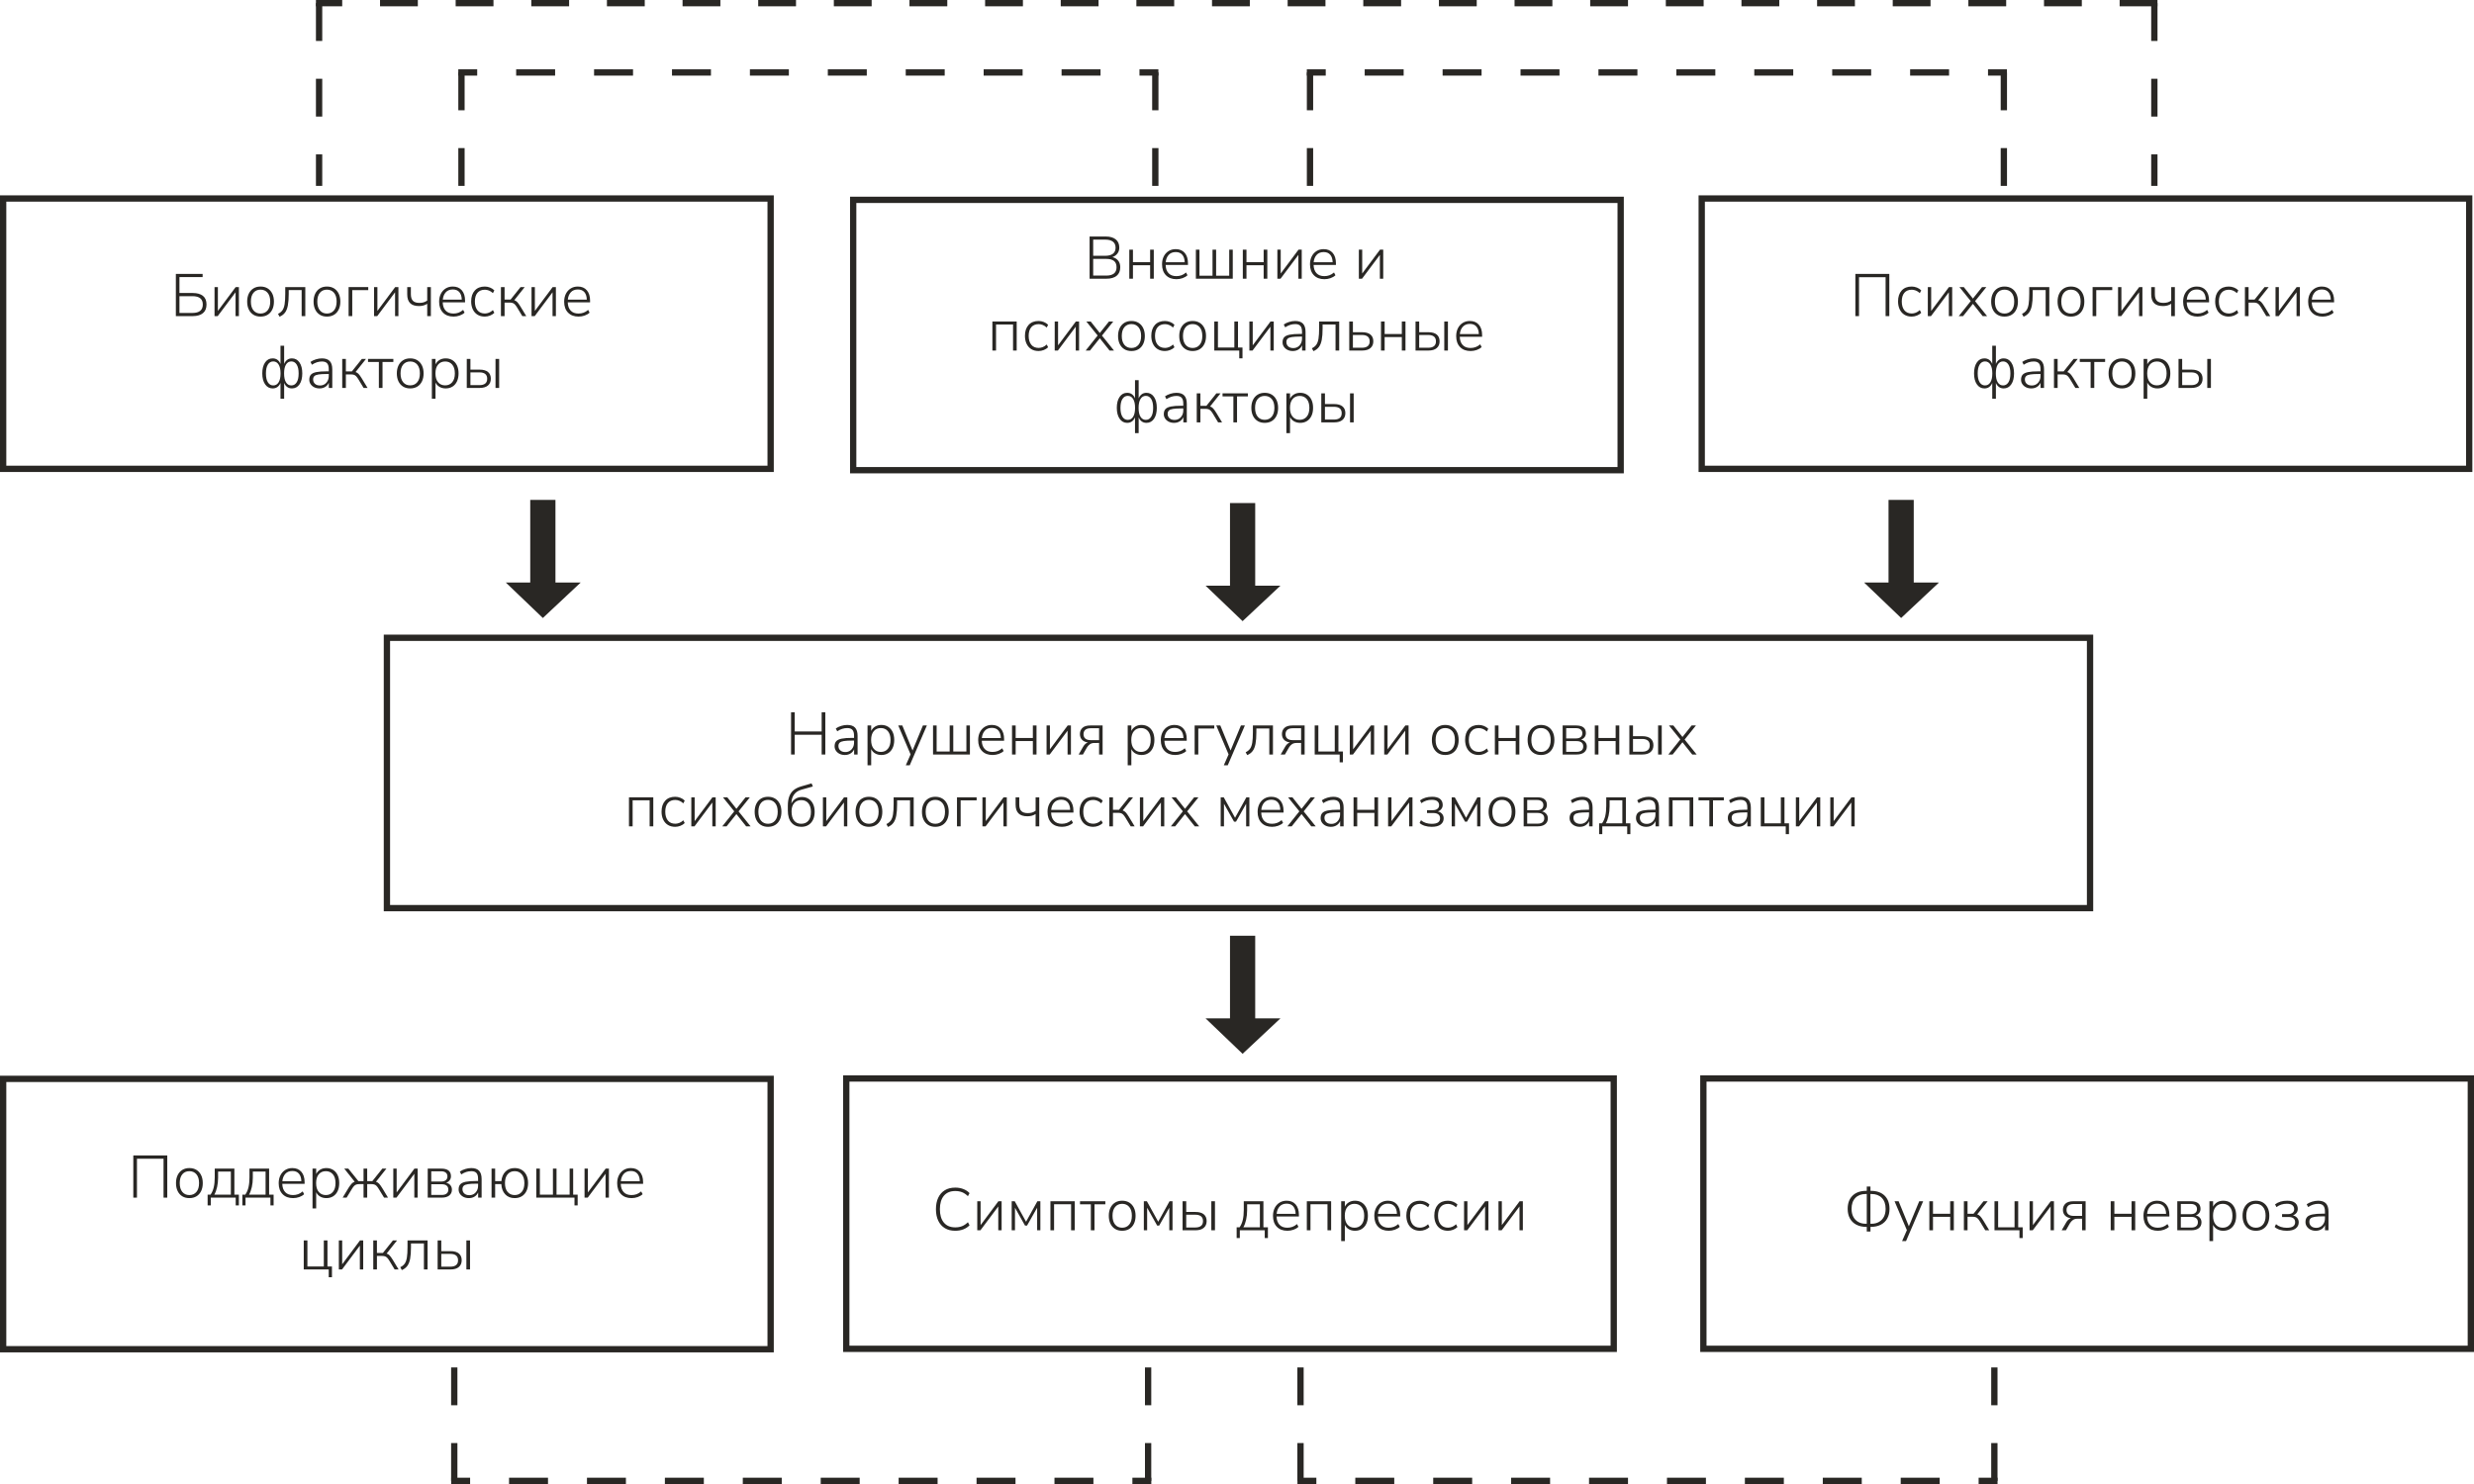 <?xml version="1.0" encoding="utf-8"?>
<!-- Generator: Adobe Illustrator 17.0.0, SVG Export Plug-In . SVG Version: 6.00 Build 0)  -->
<!DOCTYPE svg PUBLIC "-//W3C//DTD SVG 1.1//EN" "http://www.w3.org/Graphics/SVG/1.1/DTD/svg11.dtd">
<svg version="1.1" id="Слой_1" xmlns="http://www.w3.org/2000/svg" xmlns:xlink="http://www.w3.org/1999/xlink" x="0px" y="0px"
	 width="785.028px" height="471.021px" viewBox="-254.189 896.708 785.028 471.021"
	 enable-background="new -254.189 896.708 785.028 471.021" xml:space="preserve">
<rect x="345.063" y="1055.375" fill="#292724" width="8" height="31.73"/>
<polyline fill="#292724" points="349.063,1092.854 361.063,1081.604 337.313,1081.604 "/>
<rect x="-85.938" y="1055.375" fill="#292724" width="8" height="31.73"/>
<polyline fill="#292724" points="-81.938,1092.854 -69.938,1081.604 -93.688,1081.604 "/>
<line fill="none" stroke="#292724" stroke-width="2" stroke-miterlimit="10" stroke-dasharray="12" x1="-107.76" y1="919.708" x2="-107.76" y2="955.708"/>
<line fill="none" stroke="#292724" stroke-width="2" stroke-miterlimit="10" stroke-dasharray="12" x1="381.656" y1="919.708" x2="381.656" y2="955.708"/>
<line fill="none" stroke="#292724" stroke-width="2" stroke-miterlimit="10" stroke-dasharray="12" x1="430.396" y1="897.708" x2="-153.938" y2="897.708"/>
<g>
	<g>
		
			<line fill="none" stroke="#292724" stroke-width="2" stroke-miterlimit="10" x1="160.483" y1="919.708" x2="166.483" y2="919.708"/>
		
			<line fill="none" stroke="#292724" stroke-width="2" stroke-miterlimit="10" stroke-dasharray="12.362,12.362" x1="178.845" y1="919.708" x2="370.451" y2="919.708"/>
		
			<line fill="none" stroke="#292724" stroke-width="2" stroke-miterlimit="10" x1="376.631" y1="919.708" x2="382.631" y2="919.708"/>
	</g>
</g>
<line fill="none" stroke="#292724" stroke-width="2" stroke-miterlimit="10" stroke-dasharray="12" x1="-152.938" y1="897.708" x2="-152.938" y2="955.708"/>
<line fill="none" stroke="#292724" stroke-width="2" stroke-miterlimit="10" stroke-dasharray="12" x1="429.411" y1="897.708" x2="429.411" y2="955.708"/>
<line fill="none" stroke="#292724" stroke-width="2" stroke-miterlimit="10" stroke-dasharray="12" x1="112.406" y1="919.708" x2="112.406" y2="955.708"/>
<line fill="none" stroke="#292724" stroke-width="2" stroke-miterlimit="10" stroke-dasharray="12" x1="161.489" y1="919.708" x2="161.489" y2="955.708"/>
<g>
	<g>
		
			<line fill="none" stroke="#292724" stroke-width="2" stroke-miterlimit="10" x1="-108.769" y1="919.708" x2="-102.769" y2="919.708"/>
		
			<line fill="none" stroke="#292724" stroke-width="2" stroke-miterlimit="10" stroke-dasharray="12.362,12.362" x1="-90.407" y1="919.708" x2="101.199" y2="919.708"/>
		
			<line fill="none" stroke="#292724" stroke-width="2" stroke-miterlimit="10" x1="107.379" y1="919.708" x2="113.379" y2="919.708"/>
	</g>
</g>
<rect x="-253.189" y="959.71" fill="none" stroke="#292724" stroke-width="2" stroke-miterlimit="10" width="243.53" height="85.807"/>
<g enable-background="new    ">
	<path fill="#292724" d="M-198.388,997.041v-13.395h8.493v1.007h-7.353v5.054h4.218c1.393,0,2.47,0.301,3.23,0.902
		c0.76,0.602,1.14,1.518,1.14,2.746c0,1.216-0.38,2.134-1.14,2.755c-0.76,0.62-1.837,0.931-3.23,0.931H-198.388z M-197.248,996.034
		h4.123c2.191,0,3.287-0.894,3.287-2.679c0-1.761-1.096-2.642-3.287-2.642h-4.123V996.034z"/>
	<path fill="#292724" d="M-186.115,997.041v-9.215h1.064v7.562l5.643-7.562h1.026v9.215h-1.064v-7.562l-5.662,7.562H-186.115z"/>
	<path fill="#292724" d="M-171.523,997.193c-0.862,0-1.609-0.193-2.242-0.58c-0.633-0.386-1.124-0.937-1.473-1.652
		c-0.348-0.716-0.522-1.562-0.522-2.537c0-0.962,0.174-1.802,0.522-2.518c0.349-0.715,0.839-1.27,1.473-1.662
		s1.38-0.589,2.242-0.589c0.874,0,1.627,0.196,2.261,0.589s1.124,0.947,1.473,1.662c0.348,0.716,0.522,1.556,0.522,2.518
		c0,0.976-0.174,1.821-0.522,2.537c-0.349,0.716-0.839,1.267-1.473,1.652C-169.895,997-170.649,997.193-171.523,997.193z
		 M-171.523,996.223c0.937,0,1.684-0.332,2.242-0.997c0.557-0.665,0.836-1.599,0.836-2.803c0-1.203-0.279-2.134-0.836-2.793
		c-0.558-0.658-1.305-0.988-2.242-0.988c-0.938,0-1.682,0.33-2.233,0.988c-0.551,0.659-0.826,1.59-0.826,2.793
		c0,1.204,0.275,2.138,0.826,2.803C-173.204,995.891-172.46,996.223-171.523,996.223z"/>
	<path fill="#292724" d="M-165.481,997.231l-0.494-0.912c0.595-0.278,1.061-0.652,1.396-1.121c0.335-0.469,0.57-1.118,0.703-1.947
		c0.133-0.83,0.199-1.929,0.199-3.297v-2.128h6.365v9.215h-1.159v-8.265h-4.104v1.216c0,1.494-0.092,2.72-0.275,3.677
		c-0.184,0.956-0.488,1.713-0.912,2.271C-164.186,996.496-164.759,996.926-165.481,997.231z"/>
	<path fill="#292724" d="M-150.451,997.193c-0.862,0-1.609-0.193-2.242-0.58c-0.633-0.386-1.124-0.937-1.473-1.652
		c-0.348-0.716-0.522-1.562-0.522-2.537c0-0.962,0.174-1.802,0.522-2.518c0.349-0.715,0.839-1.27,1.473-1.662
		s1.38-0.589,2.242-0.589c0.874,0,1.627,0.196,2.261,0.589s1.124,0.947,1.473,1.662c0.348,0.716,0.522,1.556,0.522,2.518
		c0,0.976-0.174,1.821-0.522,2.537c-0.349,0.716-0.839,1.267-1.473,1.652C-148.824,997-149.577,997.193-150.451,997.193z
		 M-150.451,996.223c0.937,0,1.684-0.332,2.242-0.997c0.557-0.665,0.836-1.599,0.836-2.803c0-1.203-0.279-2.134-0.836-2.793
		c-0.558-0.658-1.305-0.988-2.242-0.988c-0.938,0-1.682,0.33-2.233,0.988c-0.551,0.659-0.826,1.59-0.826,2.793
		c0,1.204,0.275,2.138,0.826,2.803C-152.133,995.891-151.389,996.223-150.451,996.223z"/>
	<path fill="#292724" d="M-143.574,997.041v-9.215h6.232v0.969h-5.073v8.246H-143.574z"/>
	<path fill="#292724" d="M-135.499,997.041v-9.215h1.064v7.562l5.643-7.562h1.026v9.215h-1.064v-7.562l-5.662,7.562H-135.499z"/>
	<path fill="#292724" d="M-118.627,997.041v-3.914c-0.735,0.481-1.596,0.722-2.584,0.722c-1.279,0-2.226-0.307-2.84-0.921
		c-0.615-0.614-0.922-1.549-0.922-2.803v-2.299h1.159v2.242c0,0.963,0.215,1.665,0.646,2.108s1.115,0.665,2.052,0.665
		c0.506,0,0.953-0.057,1.339-0.171c0.386-0.114,0.77-0.304,1.149-0.57v-4.274h1.159v9.215H-118.627z"/>
	<path fill="#292724" d="M-110.267,997.193c-1.419,0-2.537-0.421-3.354-1.264s-1.226-1.998-1.226-3.468
		c0-0.95,0.184-1.786,0.551-2.508c0.367-0.722,0.877-1.285,1.529-1.691c0.652-0.405,1.403-0.607,2.251-0.607
		c1.229,0,2.185,0.398,2.869,1.196c0.684,0.799,1.026,1.895,1.026,3.287v0.532h-7.087c0.038,1.14,0.352,2.018,0.94,2.632
		s1.409,0.921,2.46,0.921c0.57,0,1.105-0.088,1.605-0.266c0.5-0.177,0.991-0.475,1.473-0.893l0.456,0.874
		c-0.406,0.393-0.925,0.699-1.558,0.921S-109.609,997.193-110.267,997.193z M-110.495,988.585c-0.963,0-1.713,0.301-2.251,0.902
		c-0.539,0.602-0.852,1.378-0.94,2.328h6.023c-0.025-1.014-0.279-1.806-0.76-2.375
		C-108.906,988.871-109.596,988.585-110.495,988.585z"/>
	<path fill="#292724" d="M-100.35,997.193c-0.899,0-1.672-0.2-2.318-0.599c-0.646-0.399-1.143-0.963-1.492-1.691
		c-0.348-0.729-0.522-1.573-0.522-2.536c0-1.457,0.383-2.606,1.149-3.448c0.767-0.843,1.827-1.264,3.183-1.264
		c0.557,0,1.108,0.107,1.653,0.322c0.544,0.216,1,0.514,1.368,0.894l-0.456,0.874c-0.393-0.38-0.811-0.655-1.254-0.826
		c-0.443-0.172-0.868-0.257-1.273-0.257c-1.026,0-1.814,0.323-2.366,0.969c-0.551,0.646-0.826,1.564-0.826,2.755
		c0,1.191,0.275,2.125,0.826,2.803c0.551,0.678,1.34,1.017,2.366,1.017c0.405,0,0.83-0.086,1.273-0.257s0.861-0.446,1.254-0.826
		l0.456,0.874c-0.368,0.367-0.826,0.658-1.377,0.874C-99.257,997.084-99.805,997.193-100.35,997.193z"/>
	<path fill="#292724" d="M-95.239,997.041v-9.215h1.159v3.971h1.9l3.173-3.971h1.311l-3.306,4.161
		c0.354,0.113,0.671,0.316,0.95,0.607c0.278,0.292,0.608,0.748,0.988,1.368l1.862,3.078h-1.254l-1.71-2.831
		c-0.241-0.38-0.465-0.678-0.674-0.893c-0.209-0.216-0.444-0.364-0.703-0.447c-0.26-0.082-0.586-0.123-0.979-0.123h-1.558v4.294
		H-95.239z"/>
	<path fill="#292724" d="M-85.53,997.041v-9.215h1.064v7.562l5.643-7.562h1.026v9.215h-1.064v-7.562l-5.662,7.562H-85.53z"/>
	<path fill="#292724" d="M-70.596,997.193c-1.419,0-2.537-0.421-3.354-1.264s-1.226-1.998-1.226-3.468
		c0-0.95,0.184-1.786,0.551-2.508c0.367-0.722,0.877-1.285,1.529-1.691c0.652-0.405,1.403-0.607,2.251-0.607
		c1.229,0,2.185,0.398,2.869,1.196c0.684,0.799,1.026,1.895,1.026,3.287v0.532h-7.087c0.038,1.14,0.352,2.018,0.94,2.632
		s1.409,0.921,2.46,0.921c0.57,0,1.105-0.088,1.605-0.266c0.5-0.177,0.991-0.475,1.473-0.893l0.456,0.874
		c-0.406,0.393-0.925,0.699-1.558,0.921S-69.937,997.193-70.596,997.193z M-70.824,988.585c-0.963,0-1.713,0.301-2.251,0.902
		c-0.539,0.602-0.852,1.378-0.94,2.328h6.023c-0.025-1.014-0.279-1.806-0.76-2.375C-69.235,988.871-69.925,988.585-70.824,988.585z"
		/>
	<path fill="#292724" d="M-165.186,1023.26v-5.016c-0.228,0.558-0.551,0.987-0.969,1.292c-0.418,0.304-0.925,0.456-1.52,0.456
		c-0.988,0-1.783-0.431-2.384-1.292c-0.602-0.861-0.903-2.021-0.903-3.478c0-1.456,0.298-2.615,0.893-3.477s1.394-1.292,2.394-1.292
		c0.595,0,1.105,0.155,1.53,0.465c0.424,0.311,0.744,0.751,0.959,1.321v-5.795h1.159v5.775c0.228-0.557,0.551-0.991,0.969-1.302
		c0.418-0.31,0.918-0.465,1.501-0.465c1,0,1.798,0.431,2.394,1.292c0.595,0.861,0.893,2.021,0.893,3.477
		c0,1.457-0.295,2.616-0.884,3.478s-1.39,1.292-2.403,1.292c-0.583,0-1.083-0.152-1.501-0.456c-0.418-0.305-0.741-0.734-0.969-1.292
		v5.016H-165.186z M-167.486,1019.042c0.722,0,1.289-0.326,1.701-0.979s0.617-1.599,0.617-2.841c0-1.216-0.206-2.153-0.617-2.812
		c-0.412-0.659-0.979-0.988-1.701-0.988c-0.709,0-1.273,0.329-1.691,0.988c-0.418,0.658-0.627,1.596-0.627,2.812
		c0,1.242,0.209,2.188,0.627,2.841S-168.195,1019.042-167.486,1019.042z M-161.747,1019.042c0.709,0,1.273-0.326,1.691-0.979
		s0.627-1.599,0.627-2.841c0-1.216-0.209-2.153-0.627-2.812c-0.418-0.659-0.982-0.988-1.691-0.988c-0.722,0-1.286,0.329-1.691,0.988
		c-0.405,0.658-0.608,1.596-0.608,2.812c0,1.242,0.203,2.188,0.608,2.841S-162.469,1019.042-161.747,1019.042z"/>
	<path fill="#292724" d="M-152.799,1019.993c-0.621,0-1.175-0.121-1.662-0.361c-0.488-0.24-0.874-0.57-1.159-0.988
		s-0.428-0.886-0.428-1.405c0-0.685,0.171-1.22,0.513-1.606c0.342-0.386,0.918-0.661,1.729-0.826
		c0.811-0.164,1.925-0.247,3.344-0.247h0.589v-0.684c0-0.849-0.171-1.466-0.513-1.853c-0.342-0.387-0.887-0.58-1.634-0.58
		c-0.558,0-1.093,0.083-1.605,0.247c-0.513,0.165-1.042,0.425-1.586,0.779l-0.456-0.893c0.481-0.343,1.051-0.614,1.71-0.817
		c0.658-0.202,1.298-0.304,1.919-0.304c1.114,0,1.941,0.285,2.479,0.854c0.538,0.57,0.808,1.444,0.808,2.622v5.909h-1.102v-1.653
		c-0.253,0.57-0.637,1.014-1.149,1.33C-151.516,1019.834-152.115,1019.993-152.799,1019.993z M-152.646,1019.061
		c0.544,0,1.022-0.13,1.435-0.39c0.411-0.259,0.737-0.617,0.979-1.073c0.24-0.456,0.361-0.975,0.361-1.558v-0.627h-0.57
		c-1.14,0-2.03,0.051-2.669,0.151c-0.64,0.102-1.086,0.279-1.339,0.532c-0.253,0.254-0.38,0.602-0.38,1.045
		c0,0.57,0.196,1.033,0.589,1.388S-153.318,1019.061-152.646,1019.061z"/>
	<path fill="#292724" d="M-145.597,1019.84v-9.215h1.159v3.971h1.9l3.173-3.971h1.311l-3.306,4.161
		c0.354,0.113,0.671,0.316,0.95,0.607c0.278,0.292,0.608,0.748,0.988,1.368l1.862,3.078h-1.254l-1.71-2.831
		c-0.241-0.38-0.465-0.678-0.674-0.893c-0.209-0.216-0.444-0.364-0.703-0.447c-0.26-0.082-0.586-0.123-0.979-0.123h-1.558v4.294
		H-145.597z"/>
	<path fill="#292724" d="M-133.97,1019.84v-8.246h-3.439v-0.969h8.037v0.969h-3.439v8.246H-133.97z"/>
	<path fill="#292724" d="M-124.033,1019.993c-0.862,0-1.609-0.193-2.242-0.58c-0.633-0.386-1.124-0.937-1.473-1.652
		c-0.348-0.716-0.522-1.562-0.522-2.537c0-0.962,0.174-1.802,0.522-2.518c0.349-0.715,0.839-1.27,1.473-1.662
		s1.38-0.589,2.242-0.589c0.874,0,1.627,0.196,2.261,0.589s1.124,0.947,1.473,1.662c0.348,0.716,0.522,1.556,0.522,2.518
		c0,0.976-0.174,1.821-0.522,2.537c-0.349,0.716-0.839,1.267-1.473,1.652C-122.406,1019.799-123.159,1019.993-124.033,1019.993z
		 M-124.033,1019.023c0.937,0,1.684-0.332,2.242-0.997c0.557-0.665,0.836-1.599,0.836-2.803c0-1.203-0.279-2.134-0.836-2.793
		c-0.558-0.658-1.305-0.988-2.242-0.988c-0.938,0-1.682,0.33-2.233,0.988c-0.551,0.659-0.826,1.59-0.826,2.793
		c0,1.204,0.275,2.138,0.826,2.803C-125.715,1018.691-124.97,1019.023-124.033,1019.023z"/>
	<path fill="#292724" d="M-117.155,1023.26v-12.635h1.159v1.729c0.279-0.582,0.7-1.045,1.264-1.387
		c0.563-0.342,1.219-0.513,1.966-0.513c0.823,0,1.542,0.196,2.157,0.589c0.614,0.393,1.089,0.943,1.425,1.653
		c0.335,0.709,0.503,1.552,0.503,2.526c0,0.976-0.168,1.821-0.503,2.537s-0.811,1.267-1.425,1.652
		c-0.615,0.387-1.333,0.58-2.157,0.58c-0.748,0-1.403-0.165-1.966-0.494c-0.564-0.329-0.985-0.785-1.264-1.368v5.13H-117.155z
		 M-112.937,1019.023c0.938,0,1.685-0.332,2.242-0.997c0.557-0.665,0.836-1.599,0.836-2.803c0-1.203-0.279-2.134-0.836-2.793
		c-0.558-0.658-1.305-0.988-2.242-0.988s-1.685,0.33-2.242,0.988c-0.557,0.659-0.836,1.59-0.836,2.793
		c0,1.204,0.279,2.138,0.836,2.803C-114.622,1018.691-113.875,1019.023-112.937,1019.023z"/>
	<path fill="#292724" d="M-106.078,1019.84v-9.215h1.159v3.4h2.945c1.152,0,2.029,0.251,2.631,0.751
		c0.602,0.501,0.902,1.213,0.902,2.138c0,0.912-0.304,1.628-0.912,2.146c-0.608,0.52-1.482,0.779-2.622,0.779H-106.078z
		 M-104.919,1018.948h2.907c0.76,0,1.352-0.165,1.776-0.494s0.637-0.836,0.637-1.521c0-0.696-0.212-1.209-0.637-1.539
		c-0.424-0.329-1.017-0.494-1.776-0.494h-2.907V1018.948z M-96.958,1019.84v-9.215h1.159v9.215H-96.958z"/>
</g>
<g enable-background="new    ">
	<path fill="#292724" d="M-3.175,1136.187v-13.395h1.159v6.079h8.55v-6.079h1.159v13.395H6.534v-6.27h-8.55v6.27H-3.175z"/>
	<path fill="#292724" d="M13.887,1136.339c-0.621,0-1.175-0.121-1.662-0.361c-0.488-0.24-0.874-0.57-1.159-0.988
		s-0.428-0.886-0.428-1.405c0-0.685,0.171-1.22,0.513-1.606c0.342-0.386,0.918-0.661,1.729-0.826
		c0.811-0.164,1.925-0.247,3.344-0.247h0.589v-0.684c0-0.849-0.171-1.466-0.513-1.853c-0.342-0.387-0.887-0.58-1.634-0.58
		c-0.558,0-1.093,0.083-1.605,0.247c-0.513,0.165-1.042,0.425-1.586,0.779l-0.456-0.893c0.481-0.343,1.051-0.614,1.71-0.817
		c0.658-0.202,1.298-0.304,1.919-0.304c1.114,0,1.941,0.285,2.479,0.854c0.538,0.57,0.808,1.444,0.808,2.622v5.909h-1.102v-1.653
		c-0.253,0.57-0.637,1.014-1.149,1.33C15.17,1136.181,14.571,1136.339,13.887,1136.339z M14.039,1135.408
		c0.544,0,1.022-0.13,1.435-0.39c0.411-0.259,0.737-0.617,0.979-1.073c0.24-0.456,0.361-0.975,0.361-1.558v-0.627h-0.57
		c-1.14,0-2.03,0.051-2.669,0.151c-0.64,0.102-1.086,0.279-1.339,0.532c-0.253,0.254-0.38,0.602-0.38,1.045
		c0,0.57,0.196,1.033,0.589,1.388S13.367,1135.408,14.039,1135.408z"/>
	<path fill="#292724" d="M21.088,1139.607v-12.635h1.159v1.729c0.279-0.582,0.7-1.045,1.264-1.387
		c0.563-0.342,1.219-0.513,1.966-0.513c0.823,0,1.542,0.196,2.157,0.589c0.614,0.393,1.089,0.943,1.425,1.653
		c0.335,0.709,0.503,1.552,0.503,2.526c0,0.976-0.168,1.821-0.503,2.537s-0.811,1.267-1.425,1.652
		c-0.615,0.387-1.333,0.58-2.157,0.58c-0.748,0-1.403-0.165-1.966-0.494c-0.564-0.329-0.985-0.785-1.264-1.368v5.13H21.088z
		 M25.306,1135.37c0.938,0,1.685-0.332,2.242-0.997c0.557-0.665,0.836-1.599,0.836-2.803c0-1.203-0.279-2.134-0.836-2.793
		c-0.558-0.658-1.305-0.988-2.242-0.988s-1.685,0.33-2.242,0.988c-0.557,0.659-0.836,1.59-0.836,2.793
		c0,1.204,0.279,2.138,0.836,2.803C23.621,1135.038,24.368,1135.37,25.306,1135.37z"/>
	<path fill="#292724" d="M33.229,1139.607l1.52-3.458l-3.914-9.177h1.292l3.249,7.941l3.287-7.941h1.254l-5.434,12.635H33.229z"/>
	<path fill="#292724" d="M41.874,1136.187v-9.215h1.14v8.265h4.142v-8.265h1.14v8.265h4.161v-8.265h1.121v9.215H41.874z"/>
	<path fill="#292724" d="M60.779,1136.339c-1.419,0-2.537-0.421-3.354-1.264s-1.226-1.998-1.226-3.468
		c0-0.95,0.184-1.786,0.551-2.508c0.367-0.722,0.877-1.285,1.529-1.691c0.652-0.405,1.403-0.607,2.251-0.607
		c1.229,0,2.185,0.398,2.869,1.196c0.684,0.799,1.026,1.895,1.026,3.287v0.532H57.34c0.038,1.14,0.352,2.018,0.94,2.632
		s1.409,0.921,2.46,0.921c0.57,0,1.105-0.088,1.605-0.266c0.5-0.177,0.991-0.475,1.473-0.893l0.456,0.874
		c-0.406,0.393-0.925,0.699-1.558,0.921S61.438,1136.339,60.779,1136.339z M60.551,1127.732c-0.963,0-1.713,0.301-2.251,0.902
		c-0.539,0.602-0.852,1.378-0.94,2.328h6.023c-0.025-1.014-0.279-1.806-0.76-2.375C62.14,1128.017,61.45,1127.732,60.551,1127.732z"
		/>
	<path fill="#292724" d="M66.935,1136.187v-9.215h1.159v3.971h5.453v-3.971h1.159v9.215h-1.159v-4.275h-5.453v4.275H66.935z"/>
	<path fill="#292724" d="M77.898,1136.187v-9.215h1.064v7.562l5.643-7.562h1.026v9.215h-1.064v-7.562l-5.662,7.562H77.898z"/>
	<path fill="#292724" d="M88.082,1136.187l1.444-2.508c0.393-0.672,0.887-1.114,1.482-1.33c-0.798-0.102-1.418-0.383-1.862-0.846
		c-0.443-0.462-0.665-1.066-0.665-1.814c0-0.811,0.272-1.466,0.817-1.967c0.544-0.5,1.368-0.75,2.47-0.75h3.914v9.215h-1.121v-3.667
		H93.06c-0.57,0-1.045,0.14-1.425,0.418c-0.38,0.278-0.691,0.621-0.931,1.026l-1.273,2.223H88.082z M91.977,1131.627h2.584v-3.781
		h-2.584c-0.811,0-1.406,0.168-1.786,0.503c-0.38,0.336-0.57,0.796-0.57,1.378c0,0.596,0.19,1.061,0.57,1.396
		C90.571,1131.459,91.166,1131.627,91.977,1131.627z"/>
	<path fill="#292724" d="M103.642,1139.607v-12.635h1.159v1.729c0.279-0.582,0.7-1.045,1.264-1.387
		c0.563-0.342,1.219-0.513,1.966-0.513c0.823,0,1.542,0.196,2.157,0.589c0.614,0.393,1.089,0.943,1.425,1.653
		c0.335,0.709,0.503,1.552,0.503,2.526c0,0.976-0.168,1.821-0.503,2.537s-0.811,1.267-1.425,1.652
		c-0.615,0.387-1.333,0.58-2.157,0.58c-0.748,0-1.403-0.165-1.966-0.494c-0.564-0.329-0.985-0.785-1.264-1.368v5.13H103.642z
		 M107.86,1135.37c0.938,0,1.685-0.332,2.242-0.997c0.557-0.665,0.836-1.599,0.836-2.803c0-1.203-0.279-2.134-0.836-2.793
		c-0.558-0.658-1.305-0.988-2.242-0.988s-1.685,0.33-2.242,0.988c-0.557,0.659-0.836,1.59-0.836,2.793
		c0,1.204,0.279,2.138,0.836,2.803C106.176,1135.038,106.923,1135.37,107.86,1135.37z"/>
	<path fill="#292724" d="M118.728,1136.339c-1.419,0-2.537-0.421-3.354-1.264s-1.226-1.998-1.226-3.468
		c0-0.95,0.184-1.786,0.551-2.508c0.367-0.722,0.877-1.285,1.529-1.691c0.652-0.405,1.403-0.607,2.251-0.607
		c1.229,0,2.185,0.398,2.869,1.196c0.684,0.799,1.026,1.895,1.026,3.287v0.532h-7.087c0.038,1.14,0.352,2.018,0.94,2.632
		s1.409,0.921,2.46,0.921c0.57,0,1.105-0.088,1.605-0.266c0.5-0.177,0.991-0.475,1.473-0.893l0.456,0.874
		c-0.406,0.393-0.925,0.699-1.558,0.921S119.387,1136.339,118.728,1136.339z M118.5,1127.732c-0.963,0-1.713,0.301-2.251,0.902
		c-0.539,0.602-0.852,1.378-0.94,2.328h6.023c-0.025-1.014-0.279-1.806-0.76-2.375C120.09,1128.017,119.4,1127.732,118.5,1127.732z"
		/>
	<path fill="#292724" d="M124.884,1136.187v-9.215h6.232v0.969h-5.073v8.246H124.884z"/>
	<path fill="#292724" d="M134.136,1139.607l1.52-3.458l-3.914-9.177h1.292l3.249,7.941l3.287-7.941h1.254l-5.434,12.635H134.136z"/>
	<path fill="#292724" d="M141.566,1136.377l-0.494-0.912c0.595-0.278,1.061-0.652,1.396-1.121c0.335-0.469,0.57-1.118,0.703-1.947
		c0.133-0.83,0.199-1.929,0.199-3.297v-2.128h6.365v9.215h-1.159v-8.265h-4.104v1.216c0,1.494-0.092,2.72-0.275,3.677
		c-0.184,0.956-0.488,1.713-0.912,2.271C142.861,1135.642,142.287,1136.073,141.566,1136.377z"/>
	<path fill="#292724" d="M152.187,1136.187l1.444-2.508c0.393-0.672,0.887-1.114,1.482-1.33c-0.798-0.102-1.418-0.383-1.862-0.846
		c-0.443-0.462-0.665-1.066-0.665-1.814c0-0.811,0.272-1.466,0.817-1.967c0.544-0.5,1.368-0.75,2.47-0.75h3.914v9.215h-1.121v-3.667
		h-1.501c-0.57,0-1.045,0.14-1.425,0.418c-0.38,0.278-0.691,0.621-0.931,1.026l-1.273,2.223H152.187z M156.082,1131.627h2.584
		v-3.781h-2.584c-0.811,0-1.406,0.168-1.786,0.503c-0.38,0.336-0.57,0.796-0.57,1.378c0,0.596,0.19,1.061,0.57,1.396
		C154.676,1131.459,155.271,1131.627,156.082,1131.627z"/>
	<path fill="#292724" d="M170.902,1138.657v-2.47h-7.923v-9.215h1.159v8.265h5.206v-8.265h1.159v8.265h1.425v3.42H170.902z"/>
	<path fill="#292724" d="M174.113,1136.187v-9.215h1.064v7.562l5.643-7.562h1.026v9.215h-1.064v-7.562l-5.662,7.562H174.113z"/>
	<path fill="#292724" d="M185.037,1136.187v-9.215h1.064v7.562l5.643-7.562h1.026v9.215h-1.064v-7.562l-5.662,7.562H185.037z"/>
	<path fill="#292724" d="M204.398,1136.339c-0.862,0-1.609-0.193-2.242-0.58c-0.633-0.386-1.124-0.937-1.473-1.652
		c-0.348-0.716-0.522-1.562-0.522-2.537c0-0.962,0.174-1.802,0.522-2.518c0.349-0.715,0.839-1.27,1.473-1.662
		s1.38-0.589,2.242-0.589c0.874,0,1.627,0.196,2.261,0.589s1.124,0.947,1.473,1.662c0.348,0.716,0.522,1.556,0.522,2.518
		c0,0.976-0.174,1.821-0.522,2.537c-0.349,0.716-0.839,1.267-1.473,1.652C206.026,1136.146,205.272,1136.339,204.398,1136.339z
		 M204.398,1135.37c0.937,0,1.684-0.332,2.242-0.997c0.557-0.665,0.836-1.599,0.836-2.803c0-1.203-0.279-2.134-0.836-2.793
		c-0.558-0.658-1.305-0.988-2.242-0.988c-0.938,0-1.682,0.33-2.233,0.988c-0.551,0.659-0.826,1.59-0.826,2.793
		c0,1.204,0.275,2.138,0.826,2.803C202.717,1135.038,203.461,1135.37,204.398,1135.37z"/>
	<path fill="#292724" d="M215.038,1136.339c-0.899,0-1.672-0.2-2.318-0.599c-0.646-0.399-1.143-0.963-1.492-1.691
		c-0.348-0.729-0.522-1.573-0.522-2.536c0-1.457,0.383-2.606,1.149-3.448c0.767-0.843,1.827-1.264,3.183-1.264
		c0.557,0,1.108,0.107,1.653,0.322c0.544,0.216,1,0.514,1.368,0.894l-0.456,0.874c-0.393-0.38-0.811-0.655-1.254-0.826
		c-0.443-0.172-0.868-0.257-1.273-0.257c-1.026,0-1.814,0.323-2.366,0.969c-0.551,0.646-0.826,1.564-0.826,2.755
		c0,1.191,0.275,2.125,0.826,2.803c0.551,0.678,1.34,1.017,2.366,1.017c0.405,0,0.83-0.086,1.273-0.257s0.861-0.446,1.254-0.826
		l0.456,0.874c-0.368,0.367-0.826,0.658-1.377,0.874C216.131,1136.231,215.582,1136.339,215.038,1136.339z"/>
	<path fill="#292724" d="M220.149,1136.187v-9.215h1.159v3.971h5.453v-3.971h1.159v9.215h-1.159v-4.275h-5.453v4.275H220.149z"/>
	<path fill="#292724" d="M234.779,1136.339c-0.862,0-1.609-0.193-2.242-0.58c-0.633-0.386-1.124-0.937-1.473-1.652
		c-0.348-0.716-0.522-1.562-0.522-2.537c0-0.962,0.174-1.802,0.522-2.518c0.349-0.715,0.839-1.27,1.473-1.662
		s1.38-0.589,2.242-0.589c0.874,0,1.627,0.196,2.261,0.589s1.124,0.947,1.473,1.662c0.348,0.716,0.522,1.556,0.522,2.518
		c0,0.976-0.174,1.821-0.522,2.537c-0.349,0.716-0.839,1.267-1.473,1.652C236.406,1136.146,235.653,1136.339,234.779,1136.339z
		 M234.779,1135.37c0.937,0,1.684-0.332,2.242-0.997c0.557-0.665,0.836-1.599,0.836-2.803c0-1.203-0.279-2.134-0.836-2.793
		c-0.558-0.658-1.305-0.988-2.242-0.988c-0.938,0-1.682,0.33-2.233,0.988c-0.551,0.659-0.826,1.59-0.826,2.793
		c0,1.204,0.275,2.138,0.826,2.803C233.097,1135.038,233.842,1135.37,234.779,1135.37z"/>
	<path fill="#292724" d="M241.657,1136.187v-9.215h4.275c2.064,0,3.097,0.811,3.097,2.432c0,0.481-0.136,0.902-0.408,1.264
		c-0.272,0.361-0.643,0.624-1.111,0.788c0.557,0.127,1,0.387,1.33,0.779s0.494,0.868,0.494,1.425c0,0.786-0.285,1.403-0.855,1.853
		c-0.57,0.45-1.368,0.675-2.394,0.675H241.657z M242.778,1131.076h3.154c0.621,0,1.105-0.143,1.454-0.427
		c0.348-0.285,0.522-0.688,0.522-1.207c0-0.507-0.174-0.902-0.522-1.188c-0.349-0.285-0.833-0.428-1.454-0.428h-3.154V1131.076z
		 M242.778,1135.332h3.306c0.684,0,1.207-0.145,1.567-0.437c0.361-0.291,0.542-0.716,0.542-1.273c0-0.544-0.18-0.962-0.542-1.254
		c-0.361-0.291-0.883-0.437-1.567-0.437h-3.306V1135.332z"/>
	<path fill="#292724" d="M251.86,1136.187v-9.215h1.159v3.971h5.453v-3.971h1.159v9.215h-1.159v-4.275h-5.453v4.275H251.86z"/>
	<path fill="#292724" d="M262.823,1136.187v-9.215h1.159v3.4h2.945c1.152,0,2.029,0.251,2.631,0.751
		c0.602,0.501,0.902,1.213,0.902,2.138c0,0.912-0.304,1.628-0.912,2.146c-0.608,0.52-1.482,0.779-2.622,0.779H262.823z
		 M263.981,1135.294h2.907c0.76,0,1.352-0.165,1.776-0.494s0.637-0.836,0.637-1.521c0-0.696-0.212-1.209-0.637-1.539
		c-0.424-0.329-1.017-0.494-1.776-0.494h-2.907V1135.294z M271.942,1136.187v-9.215h1.159v9.215H271.942z"/>
	<path fill="#292724" d="M275.192,1136.187l3.8-4.769l-3.591-4.446h1.387l2.888,3.647l2.907-3.647h1.368l-3.591,4.465l3.819,4.75
		h-1.406l-3.097-3.895l-3.116,3.895H275.192z"/>
	<path fill="#292724" d="M-54.607,1158.987v-9.215h7.714v9.215h-1.159v-8.265h-5.396v8.265H-54.607z"/>
	<path fill="#292724" d="M-39.939,1159.139c-0.899,0-1.672-0.2-2.318-0.599c-0.646-0.399-1.143-0.963-1.492-1.691
		c-0.348-0.729-0.522-1.573-0.522-2.536c0-1.457,0.383-2.606,1.149-3.448c0.767-0.843,1.827-1.264,3.183-1.264
		c0.557,0,1.108,0.107,1.653,0.322c0.544,0.216,1,0.514,1.368,0.894l-0.456,0.874c-0.393-0.38-0.811-0.655-1.254-0.826
		c-0.443-0.172-0.868-0.257-1.273-0.257c-1.026,0-1.814,0.323-2.366,0.969c-0.551,0.646-0.826,1.564-0.826,2.755
		c0,1.191,0.275,2.125,0.826,2.803c0.551,0.678,1.34,1.017,2.366,1.017c0.405,0,0.83-0.086,1.273-0.257s0.861-0.446,1.254-0.826
		l0.456,0.874c-0.368,0.367-0.826,0.658-1.377,0.874C-38.846,1159.031-39.395,1159.139-39.939,1159.139z"/>
	<path fill="#292724" d="M-34.828,1158.987v-9.215h1.064v7.562l5.643-7.562h1.026v9.215h-1.064v-7.562l-5.662,7.562H-34.828z"/>
	<path fill="#292724" d="M-25.005,1158.987l3.8-4.769l-3.591-4.446h1.387l2.888,3.647l2.907-3.647h1.368l-3.591,4.465l3.819,4.75
		h-1.406l-3.097-3.895l-3.116,3.895H-25.005z"/>
	<path fill="#292724" d="M-10.489,1159.139c-0.862,0-1.609-0.193-2.242-0.58c-0.633-0.386-1.124-0.937-1.473-1.652
		c-0.348-0.716-0.522-1.562-0.522-2.537c0-0.962,0.174-1.802,0.522-2.518c0.349-0.715,0.839-1.27,1.473-1.662
		s1.38-0.589,2.242-0.589c0.874,0,1.627,0.196,2.261,0.589s1.124,0.947,1.473,1.662c0.348,0.716,0.522,1.556,0.522,2.518
		c0,0.976-0.174,1.821-0.522,2.537c-0.349,0.716-0.839,1.267-1.473,1.652C-8.862,1158.946-9.615,1159.139-10.489,1159.139z
		 M-10.489,1158.169c0.937,0,1.684-0.332,2.242-0.997c0.557-0.665,0.836-1.599,0.836-2.803c0-1.203-0.279-2.134-0.836-2.793
		c-0.558-0.658-1.305-0.988-2.242-0.988c-0.938,0-1.682,0.33-2.233,0.988c-0.551,0.659-0.826,1.59-0.826,2.793
		c0,1.204,0.275,2.138,0.826,2.803C-12.171,1157.837-11.427,1158.169-10.489,1158.169z"/>
	<path fill="#292724" d="M0.075,1159.139c-1.318,0-2.359-0.443-3.125-1.33c-0.767-0.887-1.15-2.173-1.15-3.857v-1.443
		c0-1.217,0.155-2.233,0.466-3.05c0.31-0.817,0.775-1.476,1.396-1.977c0.62-0.5,1.406-0.89,2.356-1.168l3.306-0.969l0.418,0.987
		l-3.648,1.026c-1.051,0.304-1.84,0.836-2.365,1.596c-0.526,0.76-0.789,1.679-0.789,2.755v0.02c0.292-0.646,0.731-1.149,1.32-1.511
		c0.589-0.361,1.264-0.541,2.024-0.541c0.81,0,1.517,0.192,2.118,0.579s1.07,0.931,1.406,1.634c0.335,0.703,0.503,1.536,0.503,2.499
		s-0.174,1.802-0.522,2.518c-0.349,0.716-0.836,1.267-1.463,1.652C1.699,1158.946,0.948,1159.139,0.075,1159.139z M0.037,1158.169
		c0.975,0,1.735-0.322,2.28-0.969c0.544-0.646,0.817-1.577,0.817-2.793c0-1.178-0.272-2.096-0.817-2.755
		c-0.545-0.658-1.298-0.988-2.261-0.988c-0.95,0-1.701,0.32-2.251,0.96c-0.551,0.64-0.827,1.511-0.827,2.612
		c0,1.292,0.269,2.271,0.808,2.936C-1.677,1157.837-0.926,1158.169,0.037,1158.169z"/>
	<path fill="#292724" d="M6.934,1158.987v-9.215h1.064v7.562l5.643-7.562h1.026v9.215h-1.064v-7.562l-5.662,7.562H6.934z"/>
	<path fill="#292724" d="M21.526,1159.139c-0.862,0-1.609-0.193-2.242-0.58c-0.633-0.386-1.124-0.937-1.473-1.652
		c-0.348-0.716-0.522-1.562-0.522-2.537c0-0.962,0.174-1.802,0.522-2.518c0.349-0.715,0.839-1.27,1.473-1.662
		s1.38-0.589,2.242-0.589c0.874,0,1.627,0.196,2.261,0.589s1.124,0.947,1.473,1.662c0.348,0.716,0.522,1.556,0.522,2.518
		c0,0.976-0.174,1.821-0.522,2.537c-0.349,0.716-0.839,1.267-1.473,1.652C23.153,1158.946,22.4,1159.139,21.526,1159.139z
		 M21.526,1158.169c0.937,0,1.684-0.332,2.242-0.997c0.557-0.665,0.836-1.599,0.836-2.803c0-1.203-0.279-2.134-0.836-2.793
		c-0.558-0.658-1.305-0.988-2.242-0.988c-0.938,0-1.682,0.33-2.233,0.988c-0.551,0.659-0.826,1.59-0.826,2.793
		c0,1.204,0.275,2.138,0.826,2.803C19.844,1157.837,20.588,1158.169,21.526,1158.169z"/>
	<path fill="#292724" d="M27.568,1159.177l-0.494-0.912c0.595-0.278,1.061-0.652,1.396-1.121c0.335-0.469,0.57-1.118,0.703-1.947
		c0.133-0.83,0.199-1.929,0.199-3.297v-2.128h6.365v9.215h-1.159v-8.265h-4.104v1.216c0,1.494-0.092,2.72-0.275,3.677
		c-0.184,0.956-0.488,1.713-0.912,2.271C28.863,1158.442,28.289,1158.873,27.568,1159.177z"/>
	<path fill="#292724" d="M42.596,1159.139c-0.862,0-1.609-0.193-2.242-0.58c-0.633-0.386-1.124-0.937-1.473-1.652
		c-0.348-0.716-0.522-1.562-0.522-2.537c0-0.962,0.174-1.802,0.522-2.518c0.349-0.715,0.839-1.27,1.473-1.662
		s1.38-0.589,2.242-0.589c0.874,0,1.627,0.196,2.261,0.589s1.124,0.947,1.473,1.662c0.348,0.716,0.522,1.556,0.522,2.518
		c0,0.976-0.174,1.821-0.522,2.537c-0.349,0.716-0.839,1.267-1.473,1.652C44.224,1158.946,43.47,1159.139,42.596,1159.139z
		 M42.596,1158.169c0.937,0,1.684-0.332,2.242-0.997c0.557-0.665,0.836-1.599,0.836-2.803c0-1.203-0.279-2.134-0.836-2.793
		c-0.558-0.658-1.305-0.988-2.242-0.988c-0.938,0-1.682,0.33-2.233,0.988c-0.551,0.659-0.826,1.59-0.826,2.793
		c0,1.204,0.275,2.138,0.826,2.803C40.915,1157.837,41.659,1158.169,42.596,1158.169z"/>
	<path fill="#292724" d="M49.474,1158.987v-9.215h6.232v0.969h-5.073v8.246H49.474z"/>
	<path fill="#292724" d="M57.549,1158.987v-9.215h1.064v7.562l5.643-7.562h1.026v9.215h-1.064v-7.562l-5.662,7.562H57.549z"/>
	<path fill="#292724" d="M74.421,1158.987v-3.914c-0.735,0.481-1.596,0.722-2.584,0.722c-1.279,0-2.226-0.307-2.84-0.921
		c-0.615-0.614-0.922-1.549-0.922-2.803v-2.299h1.159v2.242c0,0.963,0.215,1.665,0.646,2.108s1.115,0.665,2.052,0.665
		c0.506,0,0.953-0.057,1.339-0.171c0.386-0.114,0.77-0.304,1.149-0.57v-4.274h1.159v9.215H74.421z"/>
	<path fill="#292724" d="M82.781,1159.139c-1.419,0-2.537-0.421-3.354-1.264s-1.226-1.998-1.226-3.468
		c0-0.95,0.184-1.786,0.551-2.508c0.367-0.722,0.877-1.285,1.529-1.691c0.652-0.405,1.403-0.607,2.251-0.607
		c1.229,0,2.185,0.398,2.869,1.196c0.684,0.799,1.026,1.895,1.026,3.287v0.532h-7.087c0.038,1.14,0.352,2.018,0.94,2.632
		s1.409,0.921,2.46,0.921c0.57,0,1.105-0.088,1.605-0.266c0.5-0.177,0.991-0.475,1.473-0.893l0.456,0.874
		c-0.406,0.393-0.925,0.699-1.558,0.921S83.439,1159.139,82.781,1159.139z M82.552,1150.532c-0.963,0-1.713,0.301-2.251,0.902
		c-0.539,0.602-0.852,1.378-0.94,2.328h6.023c-0.025-1.014-0.279-1.806-0.76-2.375C84.142,1150.817,83.452,1150.532,82.552,1150.532
		z"/>
	<path fill="#292724" d="M92.698,1159.139c-0.899,0-1.672-0.2-2.318-0.599c-0.646-0.399-1.143-0.963-1.492-1.691
		c-0.348-0.729-0.522-1.573-0.522-2.536c0-1.457,0.383-2.606,1.149-3.448c0.767-0.843,1.827-1.264,3.183-1.264
		c0.557,0,1.108,0.107,1.653,0.322c0.544,0.216,1,0.514,1.368,0.894l-0.456,0.874c-0.393-0.38-0.811-0.655-1.254-0.826
		c-0.443-0.172-0.868-0.257-1.273-0.257c-1.026,0-1.814,0.323-2.366,0.969c-0.551,0.646-0.826,1.564-0.826,2.755
		c0,1.191,0.275,2.125,0.826,2.803c0.551,0.678,1.34,1.017,2.366,1.017c0.405,0,0.83-0.086,1.273-0.257s0.861-0.446,1.254-0.826
		l0.456,0.874c-0.368,0.367-0.826,0.658-1.377,0.874C93.791,1159.031,93.243,1159.139,92.698,1159.139z"/>
	<path fill="#292724" d="M97.81,1158.987v-9.215h1.159v3.971h1.9l3.173-3.971h1.311l-3.306,4.161
		c0.354,0.113,0.671,0.316,0.95,0.607c0.278,0.292,0.608,0.748,0.988,1.368l1.862,3.078h-1.254l-1.71-2.831
		c-0.241-0.38-0.465-0.678-0.674-0.893c-0.209-0.216-0.444-0.364-0.703-0.447c-0.26-0.082-0.586-0.123-0.979-0.123h-1.558v4.294
		H97.81z"/>
	<path fill="#292724" d="M107.518,1158.987v-9.215h1.064v7.562l5.643-7.562h1.026v9.215h-1.064v-7.562l-5.662,7.562H107.518z"/>
	<path fill="#292724" d="M117.341,1158.987l3.8-4.769l-3.591-4.446h1.387l2.888,3.647l2.907-3.647h1.368l-3.591,4.465l3.819,4.75
		h-1.406l-3.097-3.895l-3.116,3.895H117.341z"/>
	<path fill="#292724" d="M133.149,1158.987v-9.215h0.969l3.591,6.498l3.591-6.498h0.95v9.215h-1.026v-7.163l-3.211,5.681h-0.627
		l-3.192-5.681v7.163H133.149z"/>
	<path fill="#292724" d="M149.45,1159.139c-1.419,0-2.537-0.421-3.354-1.264s-1.226-1.998-1.226-3.468
		c0-0.95,0.184-1.786,0.551-2.508c0.367-0.722,0.877-1.285,1.529-1.691c0.652-0.405,1.403-0.607,2.251-0.607
		c1.229,0,2.185,0.398,2.869,1.196c0.684,0.799,1.026,1.895,1.026,3.287v0.532h-7.087c0.038,1.14,0.352,2.018,0.94,2.632
		s1.409,0.921,2.46,0.921c0.57,0,1.105-0.088,1.605-0.266c0.5-0.177,0.991-0.475,1.473-0.893l0.456,0.874
		c-0.406,0.393-0.925,0.699-1.558,0.921S150.109,1159.139,149.45,1159.139z M149.222,1150.532c-0.963,0-1.713,0.301-2.251,0.902
		c-0.539,0.602-0.852,1.378-0.94,2.328h6.023c-0.025-1.014-0.279-1.806-0.76-2.375
		C150.812,1150.817,150.122,1150.532,149.222,1150.532z"/>
	<path fill="#292724" d="M154.315,1158.987l3.8-4.769l-3.591-4.446h1.387l2.888,3.647l2.907-3.647h1.368l-3.591,4.465l3.819,4.75
		h-1.406l-3.097-3.895l-3.116,3.895H154.315z"/>
	<path fill="#292724" d="M168.109,1159.139c-0.621,0-1.175-0.121-1.662-0.361c-0.488-0.24-0.874-0.57-1.159-0.988
		s-0.428-0.886-0.428-1.405c0-0.685,0.171-1.22,0.513-1.606c0.342-0.386,0.918-0.661,1.729-0.826
		c0.811-0.164,1.925-0.247,3.344-0.247h0.589v-0.684c0-0.849-0.171-1.466-0.513-1.853c-0.342-0.387-0.887-0.58-1.634-0.58
		c-0.558,0-1.093,0.083-1.605,0.247c-0.513,0.165-1.042,0.425-1.586,0.779l-0.456-0.893c0.481-0.343,1.051-0.614,1.71-0.817
		c0.658-0.202,1.298-0.304,1.919-0.304c1.114,0,1.941,0.285,2.479,0.854c0.538,0.57,0.808,1.444,0.808,2.622v5.909h-1.102v-1.653
		c-0.253,0.57-0.637,1.014-1.149,1.33C169.391,1158.981,168.793,1159.139,168.109,1159.139z M168.261,1158.208
		c0.544,0,1.022-0.13,1.435-0.39c0.411-0.259,0.737-0.617,0.979-1.073c0.24-0.456,0.361-0.975,0.361-1.558v-0.627h-0.57
		c-1.14,0-2.03,0.051-2.669,0.151c-0.64,0.102-1.086,0.279-1.339,0.532c-0.253,0.254-0.38,0.602-0.38,1.045
		c0,0.57,0.196,1.033,0.589,1.388S167.589,1158.208,168.261,1158.208z"/>
	<path fill="#292724" d="M175.31,1158.987v-9.215h1.159v3.971h5.453v-3.971h1.159v9.215h-1.159v-4.275h-5.453v4.275H175.31z"/>
	<path fill="#292724" d="M186.273,1158.987v-9.215h1.064v7.562l5.643-7.562h1.026v9.215h-1.064v-7.562l-5.662,7.562H186.273z"/>
	<path fill="#292724" d="M200.085,1159.139c-0.786,0-1.517-0.108-2.194-0.323c-0.678-0.216-1.219-0.513-1.625-0.894l0.437-0.874
		c0.43,0.381,0.937,0.665,1.52,0.855c0.583,0.19,1.197,0.285,1.843,0.285c0.962,0,1.653-0.152,2.071-0.456s0.627-0.734,0.627-1.292
		c0-0.545-0.181-0.96-0.542-1.244c-0.361-0.285-0.877-0.428-1.548-0.428h-2.052v-0.912h1.881c0.595,0,1.07-0.143,1.425-0.428
		c0.354-0.285,0.532-0.675,0.532-1.168c0-0.507-0.187-0.915-0.561-1.226s-0.959-0.466-1.757-0.466c-0.646,0-1.235,0.086-1.767,0.257
		c-0.532,0.171-1.045,0.439-1.539,0.808l-0.437-0.874c1.026-0.772,2.299-1.159,3.819-1.159c1.14,0,1.988,0.231,2.546,0.693
		c0.557,0.463,0.836,1.099,0.836,1.909c0,0.481-0.14,0.902-0.418,1.264c-0.279,0.361-0.652,0.624-1.121,0.788
		c0.557,0.127,1.004,0.387,1.339,0.779s0.504,0.868,0.504,1.425c0,0.812-0.317,1.46-0.95,1.948
		C202.321,1158.895,201.365,1159.139,200.085,1159.139z"/>
	<path fill="#292724" d="M206.45,1158.987v-9.215h0.969l3.591,6.498l3.591-6.498h0.95v9.215h-1.026v-7.163l-3.211,5.681h-0.627
		l-3.192-5.681v7.163H206.45z"/>
	<path fill="#292724" d="M222.41,1159.139c-0.862,0-1.609-0.193-2.242-0.58c-0.633-0.386-1.124-0.937-1.473-1.652
		c-0.348-0.716-0.522-1.562-0.522-2.537c0-0.962,0.174-1.802,0.522-2.518c0.349-0.715,0.839-1.27,1.473-1.662
		s1.38-0.589,2.242-0.589c0.874,0,1.627,0.196,2.261,0.589s1.124,0.947,1.473,1.662c0.348,0.716,0.522,1.556,0.522,2.518
		c0,0.976-0.174,1.821-0.522,2.537c-0.349,0.716-0.839,1.267-1.473,1.652C224.038,1158.946,223.284,1159.139,222.41,1159.139z
		 M222.41,1158.169c0.937,0,1.684-0.332,2.242-0.997c0.557-0.665,0.836-1.599,0.836-2.803c0-1.203-0.279-2.134-0.836-2.793
		c-0.558-0.658-1.305-0.988-2.242-0.988c-0.938,0-1.682,0.33-2.233,0.988c-0.551,0.659-0.826,1.59-0.826,2.793
		c0,1.204,0.275,2.138,0.826,2.803C220.729,1157.837,221.473,1158.169,222.41,1158.169z"/>
	<path fill="#292724" d="M229.288,1158.987v-9.215h4.275c2.064,0,3.097,0.811,3.097,2.432c0,0.481-0.136,0.902-0.408,1.264
		c-0.272,0.361-0.643,0.624-1.111,0.788c0.557,0.127,1,0.387,1.33,0.779s0.494,0.868,0.494,1.425c0,0.786-0.285,1.403-0.855,1.853
		c-0.57,0.45-1.368,0.675-2.394,0.675H229.288z M230.409,1153.875h3.154c0.621,0,1.105-0.143,1.454-0.427
		c0.348-0.285,0.522-0.688,0.522-1.207c0-0.507-0.174-0.902-0.522-1.188c-0.349-0.285-0.833-0.428-1.454-0.428h-3.154V1153.875z
		 M230.409,1158.131h3.306c0.684,0,1.207-0.145,1.567-0.437c0.361-0.291,0.542-0.716,0.542-1.273c0-0.544-0.18-0.962-0.542-1.254
		c-0.361-0.291-0.883-0.437-1.567-0.437h-3.306V1158.131z"/>
	<path fill="#292724" d="M247.109,1159.139c-0.621,0-1.175-0.121-1.662-0.361c-0.488-0.24-0.874-0.57-1.159-0.988
		s-0.428-0.886-0.428-1.405c0-0.685,0.171-1.22,0.513-1.606c0.342-0.386,0.918-0.661,1.729-0.826
		c0.811-0.164,1.925-0.247,3.344-0.247h0.589v-0.684c0-0.849-0.171-1.466-0.513-1.853c-0.342-0.387-0.887-0.58-1.634-0.58
		c-0.558,0-1.093,0.083-1.605,0.247c-0.513,0.165-1.042,0.425-1.586,0.779l-0.456-0.893c0.481-0.343,1.051-0.614,1.71-0.817
		c0.658-0.202,1.298-0.304,1.919-0.304c1.114,0,1.941,0.285,2.479,0.854c0.538,0.57,0.808,1.444,0.808,2.622v5.909h-1.102v-1.653
		c-0.253,0.57-0.637,1.014-1.149,1.33C248.392,1158.981,247.793,1159.139,247.109,1159.139z M247.261,1158.208
		c0.544,0,1.022-0.13,1.435-0.39c0.411-0.259,0.737-0.617,0.979-1.073c0.24-0.456,0.361-0.975,0.361-1.558v-0.627h-0.57
		c-1.14,0-2.03,0.051-2.669,0.151c-0.64,0.102-1.086,0.279-1.339,0.532c-0.253,0.254-0.38,0.602-0.38,1.045
		c0,0.57,0.196,1.033,0.589,1.388S246.59,1158.208,247.261,1158.208z"/>
	<path fill="#292724" d="M253.228,1161.457v-3.42h0.931c0.469-0.671,0.808-1.453,1.017-2.347c0.209-0.893,0.313-1.94,0.313-3.145
		v-2.773h6.232v8.265h1.425v3.42h-1.007v-2.47h-7.904v2.47H253.228z M255.356,1158.037h5.244v-7.314h-4.047v1.938
		c0,1.026-0.104,2.011-0.313,2.955C256.03,1156.558,255.736,1157.366,255.356,1158.037z"/>
	<path fill="#292724" d="M268.18,1159.139c-0.621,0-1.175-0.121-1.662-0.361c-0.488-0.24-0.874-0.57-1.159-0.988
		s-0.428-0.886-0.428-1.405c0-0.685,0.171-1.22,0.513-1.606c0.342-0.386,0.918-0.661,1.729-0.826
		c0.811-0.164,1.925-0.247,3.344-0.247h0.589v-0.684c0-0.849-0.171-1.466-0.513-1.853c-0.342-0.387-0.887-0.58-1.634-0.58
		c-0.558,0-1.093,0.083-1.605,0.247c-0.513,0.165-1.042,0.425-1.586,0.779l-0.456-0.893c0.481-0.343,1.051-0.614,1.71-0.817
		c0.658-0.202,1.298-0.304,1.919-0.304c1.114,0,1.941,0.285,2.479,0.854c0.538,0.57,0.808,1.444,0.808,2.622v5.909h-1.102v-1.653
		c-0.253,0.57-0.637,1.014-1.149,1.33C269.463,1158.981,268.864,1159.139,268.18,1159.139z M268.332,1158.208
		c0.544,0,1.022-0.13,1.435-0.39c0.411-0.259,0.737-0.617,0.979-1.073c0.24-0.456,0.361-0.975,0.361-1.558v-0.627h-0.57
		c-1.14,0-2.03,0.051-2.669,0.151c-0.64,0.102-1.086,0.279-1.339,0.532c-0.253,0.254-0.38,0.602-0.38,1.045
		c0,0.57,0.196,1.033,0.589,1.388S267.66,1158.208,268.332,1158.208z"/>
	<path fill="#292724" d="M275.381,1158.987v-9.215h7.714v9.215h-1.159v-8.265h-5.396v8.265H275.381z"/>
	<path fill="#292724" d="M288.206,1158.987v-8.246h-3.439v-0.969h8.037v0.969h-3.439v8.246H288.206z"/>
	<path fill="#292724" d="M297.325,1159.139c-0.621,0-1.175-0.121-1.662-0.361c-0.488-0.24-0.874-0.57-1.159-0.988
		s-0.428-0.886-0.428-1.405c0-0.685,0.171-1.22,0.513-1.606c0.342-0.386,0.918-0.661,1.729-0.826
		c0.811-0.164,1.925-0.247,3.344-0.247h0.589v-0.684c0-0.849-0.171-1.466-0.513-1.853c-0.342-0.387-0.887-0.58-1.634-0.58
		c-0.558,0-1.093,0.083-1.605,0.247c-0.513,0.165-1.042,0.425-1.586,0.779l-0.456-0.893c0.481-0.343,1.051-0.614,1.71-0.817
		c0.658-0.202,1.298-0.304,1.919-0.304c1.114,0,1.941,0.285,2.479,0.854c0.538,0.57,0.808,1.444,0.808,2.622v5.909h-1.102v-1.653
		c-0.253,0.57-0.637,1.014-1.149,1.33C298.608,1158.981,298.01,1159.139,297.325,1159.139z M297.478,1158.208
		c0.544,0,1.022-0.13,1.435-0.39c0.411-0.259,0.737-0.617,0.979-1.073c0.24-0.456,0.361-0.975,0.361-1.558v-0.627h-0.57
		c-1.14,0-2.03,0.051-2.669,0.151c-0.64,0.102-1.086,0.279-1.339,0.532c-0.253,0.254-0.38,0.602-0.38,1.045
		c0,0.57,0.196,1.033,0.589,1.388S296.806,1158.208,297.478,1158.208z"/>
	<path fill="#292724" d="M312.449,1161.457v-2.47h-7.923v-9.215h1.159v8.265h5.206v-8.265h1.159v8.265h1.425v3.42H312.449z"/>
	<path fill="#292724" d="M315.661,1158.987v-9.215h1.064v7.562l5.643-7.562h1.026v9.215h-1.064v-7.562l-5.662,7.562H315.661z"/>
	<path fill="#292724" d="M326.586,1158.987v-9.215h1.064v7.562l5.643-7.562h1.026v9.215h-1.064v-7.562l-5.662,7.562H326.586z"/>
</g>
<g enable-background="new    ">
	<path fill="#292724" d="M91.551,985.169v-13.395h5.111c1.368,0,2.429,0.304,3.183,0.911c0.753,0.608,1.13,1.477,1.13,2.604
		c0,0.734-0.196,1.361-0.589,1.881s-0.925,0.899-1.596,1.14c0.772,0.19,1.381,0.561,1.824,1.112
		c0.443,0.551,0.665,1.251,0.665,2.099c0,1.191-0.38,2.097-1.14,2.718c-0.76,0.62-1.837,0.931-3.23,0.931H91.551z M92.691,977.892
		h3.838c1.064,0,1.875-0.218,2.432-0.655c0.557-0.437,0.836-1.073,0.836-1.909s-0.279-1.473-0.836-1.91
		c-0.558-0.437-1.368-0.655-2.432-0.655h-3.838V977.892z M92.691,984.181h4.123c2.191,0,3.287-0.88,3.287-2.641
		c0-0.912-0.272-1.583-0.817-2.014c-0.545-0.431-1.368-0.646-2.47-0.646h-4.123V984.181z"/>
	<path fill="#292724" d="M104.148,985.169v-9.215h1.159v3.971h5.453v-3.971h1.159v9.215h-1.159v-4.275h-5.453v4.275H104.148z"/>
	<path fill="#292724" d="M119.12,985.322c-1.419,0-2.537-0.421-3.354-1.264s-1.226-1.998-1.226-3.468
		c0-0.95,0.184-1.786,0.551-2.508c0.367-0.722,0.877-1.285,1.529-1.691c0.652-0.405,1.403-0.607,2.251-0.607
		c1.229,0,2.185,0.398,2.869,1.196c0.684,0.799,1.026,1.895,1.026,3.287v0.532h-7.087c0.038,1.14,0.352,2.018,0.94,2.632
		s1.409,0.921,2.46,0.921c0.57,0,1.105-0.088,1.605-0.266c0.5-0.177,0.991-0.475,1.473-0.893l0.456,0.874
		c-0.406,0.393-0.925,0.699-1.558,0.921S119.779,985.322,119.12,985.322z M118.892,976.714c-0.963,0-1.713,0.301-2.251,0.902
		c-0.539,0.602-0.852,1.378-0.94,2.328h6.023c-0.025-1.014-0.279-1.806-0.76-2.375C120.481,977,119.791,976.714,118.892,976.714z"/>
	<path fill="#292724" d="M125.276,985.169v-9.215h1.14v8.265h4.142v-8.265h1.14v8.265h4.161v-8.265h1.121v9.215H125.276z"/>
	<path fill="#292724" d="M140.172,985.169v-9.215h1.159v3.971h5.453v-3.971h1.159v9.215h-1.159v-4.275h-5.453v4.275H140.172z"/>
	<path fill="#292724" d="M151.135,985.169v-9.215h1.064v7.562l5.643-7.562h1.026v9.215h-1.064v-7.562l-5.662,7.562H151.135z"/>
	<path fill="#292724" d="M166.068,985.322c-1.419,0-2.537-0.421-3.354-1.264s-1.226-1.998-1.226-3.468
		c0-0.95,0.184-1.786,0.551-2.508c0.367-0.722,0.877-1.285,1.529-1.691c0.652-0.405,1.403-0.607,2.251-0.607
		c1.229,0,2.185,0.398,2.869,1.196c0.684,0.799,1.026,1.895,1.026,3.287v0.532h-7.087c0.038,1.14,0.352,2.018,0.94,2.632
		s1.409,0.921,2.46,0.921c0.57,0,1.105-0.088,1.605-0.266c0.5-0.177,0.991-0.475,1.473-0.893l0.456,0.874
		c-0.406,0.393-0.925,0.699-1.558,0.921S166.727,985.322,166.068,985.322z M165.84,976.714c-0.963,0-1.713,0.301-2.251,0.902
		c-0.539,0.602-0.852,1.378-0.94,2.328h6.023c-0.025-1.014-0.279-1.806-0.76-2.375C167.429,977,166.74,976.714,165.84,976.714z"/>
	<path fill="#292724" d="M176.993,985.169v-9.215h1.064v7.562l5.643-7.562h1.026v9.215h-1.064v-7.562L178,985.169H176.993z"/>
	<path fill="#292724" d="M60.705,1007.969v-9.215h7.714v9.215H67.26v-8.265h-5.396v8.265H60.705z"/>
	<path fill="#292724" d="M75.372,1008.122c-0.899,0-1.672-0.2-2.318-0.599c-0.646-0.399-1.143-0.963-1.492-1.691
		c-0.348-0.729-0.522-1.573-0.522-2.536c0-1.457,0.383-2.606,1.149-3.448c0.767-0.843,1.827-1.264,3.183-1.264
		c0.557,0,1.108,0.107,1.653,0.322c0.544,0.216,1,0.514,1.368,0.894l-0.456,0.874c-0.393-0.38-0.811-0.655-1.254-0.826
		c-0.443-0.172-0.868-0.257-1.273-0.257c-1.026,0-1.814,0.323-2.366,0.969c-0.551,0.646-0.826,1.564-0.826,2.755
		c0,1.191,0.275,2.125,0.826,2.803c0.551,0.678,1.34,1.017,2.366,1.017c0.405,0,0.83-0.086,1.273-0.257s0.861-0.446,1.254-0.826
		l0.456,0.874c-0.368,0.367-0.826,0.658-1.377,0.874C76.465,1008.013,75.917,1008.122,75.372,1008.122z"/>
	<path fill="#292724" d="M80.484,1007.969v-9.215h1.064v7.562l5.643-7.562h1.026v9.215h-1.064v-7.562l-5.662,7.562H80.484z"/>
	<path fill="#292724" d="M90.306,1007.969l3.8-4.769l-3.591-4.446h1.387l2.888,3.647l2.907-3.647h1.368l-3.591,4.465l3.819,4.75
		h-1.406l-3.097-3.895l-3.116,3.895H90.306z"/>
	<path fill="#292724" d="M104.823,1008.122c-0.862,0-1.609-0.193-2.242-0.58c-0.633-0.386-1.124-0.937-1.473-1.652
		c-0.348-0.716-0.522-1.562-0.522-2.537c0-0.962,0.174-1.802,0.522-2.518c0.349-0.715,0.839-1.27,1.473-1.662
		s1.38-0.589,2.242-0.589c0.874,0,1.627,0.196,2.261,0.589s1.124,0.947,1.473,1.662c0.348,0.716,0.522,1.556,0.522,2.518
		c0,0.976-0.174,1.821-0.522,2.537c-0.349,0.716-0.839,1.267-1.473,1.652C106.45,1007.928,105.697,1008.122,104.823,1008.122z
		 M104.823,1007.152c0.937,0,1.684-0.332,2.242-0.997c0.557-0.665,0.836-1.599,0.836-2.803c0-1.203-0.279-2.134-0.836-2.793
		c-0.558-0.658-1.305-0.988-2.242-0.988c-0.938,0-1.682,0.33-2.233,0.988c-0.551,0.659-0.826,1.59-0.826,2.793
		c0,1.204,0.275,2.138,0.826,2.803C103.141,1006.82,103.885,1007.152,104.823,1007.152z"/>
	<path fill="#292724" d="M115.462,1008.122c-0.899,0-1.672-0.2-2.318-0.599c-0.646-0.399-1.143-0.963-1.492-1.691
		c-0.348-0.729-0.522-1.573-0.522-2.536c0-1.457,0.383-2.606,1.149-3.448c0.767-0.843,1.827-1.264,3.183-1.264
		c0.557,0,1.108,0.107,1.653,0.322c0.544,0.216,1,0.514,1.368,0.894l-0.456,0.874c-0.393-0.38-0.811-0.655-1.254-0.826
		c-0.443-0.172-0.868-0.257-1.273-0.257c-1.026,0-1.814,0.323-2.366,0.969c-0.551,0.646-0.826,1.564-0.826,2.755
		c0,1.191,0.275,2.125,0.826,2.803c0.551,0.678,1.34,1.017,2.366,1.017c0.405,0,0.83-0.086,1.273-0.257s0.861-0.446,1.254-0.826
		l0.456,0.874c-0.368,0.367-0.826,0.658-1.377,0.874C116.555,1008.013,116.007,1008.122,115.462,1008.122z"/>
	<path fill="#292724" d="M124.24,1008.122c-0.862,0-1.609-0.193-2.242-0.58c-0.633-0.386-1.124-0.937-1.473-1.652
		c-0.348-0.716-0.522-1.562-0.522-2.537c0-0.962,0.174-1.802,0.522-2.518c0.349-0.715,0.839-1.27,1.473-1.662
		s1.38-0.589,2.242-0.589c0.874,0,1.627,0.196,2.261,0.589s1.124,0.947,1.473,1.662c0.348,0.716,0.522,1.556,0.522,2.518
		c0,0.976-0.174,1.821-0.522,2.537c-0.349,0.716-0.839,1.267-1.473,1.652C125.868,1007.928,125.115,1008.122,124.24,1008.122z
		 M124.24,1007.152c0.937,0,1.684-0.332,2.242-0.997c0.557-0.665,0.836-1.599,0.836-2.803c0-1.203-0.279-2.134-0.836-2.793
		c-0.558-0.658-1.305-0.988-2.242-0.988c-0.938,0-1.682,0.33-2.233,0.988c-0.551,0.659-0.826,1.59-0.826,2.793
		c0,1.204,0.275,2.138,0.826,2.803C122.559,1006.82,123.303,1007.152,124.24,1007.152z"/>
	<path fill="#292724" d="M139.041,1010.439v-2.47h-7.923v-9.215h1.159v8.265h5.206v-8.265h1.159v8.265h1.425v3.42H139.041z"/>
	<path fill="#292724" d="M142.252,1007.969v-9.215h1.064v7.562l5.643-7.562h1.026v9.215h-1.064v-7.562l-5.662,7.562H142.252z"/>
	<path fill="#292724" d="M156.027,1008.122c-0.621,0-1.175-0.121-1.662-0.361c-0.488-0.24-0.874-0.57-1.159-0.988
		s-0.428-0.886-0.428-1.405c0-0.685,0.171-1.22,0.513-1.606c0.342-0.386,0.918-0.661,1.729-0.826
		c0.811-0.164,1.925-0.247,3.344-0.247h0.589v-0.684c0-0.849-0.171-1.466-0.513-1.853c-0.342-0.387-0.887-0.58-1.634-0.58
		c-0.558,0-1.093,0.083-1.605,0.247c-0.513,0.165-1.042,0.425-1.586,0.779l-0.456-0.893c0.481-0.343,1.051-0.614,1.71-0.817
		c0.658-0.202,1.298-0.304,1.919-0.304c1.114,0,1.941,0.285,2.479,0.854c0.538,0.57,0.808,1.444,0.808,2.622v5.909h-1.102v-1.653
		c-0.253,0.57-0.637,1.014-1.149,1.33C157.309,1007.963,156.711,1008.122,156.027,1008.122z M156.179,1007.19
		c0.544,0,1.022-0.13,1.435-0.39c0.411-0.259,0.737-0.617,0.979-1.073c0.24-0.456,0.361-0.975,0.361-1.558v-0.627h-0.57
		c-1.14,0-2.03,0.051-2.669,0.151c-0.64,0.102-1.086,0.279-1.339,0.532c-0.253,0.254-0.38,0.602-0.38,1.045
		c0,0.57,0.196,1.033,0.589,1.388S155.507,1007.19,156.179,1007.19z"/>
	<path fill="#292724" d="M162.582,1008.16l-0.494-0.912c0.595-0.278,1.061-0.652,1.396-1.121c0.335-0.469,0.57-1.118,0.703-1.947
		c0.133-0.83,0.199-1.929,0.199-3.297v-2.128h6.365v9.215h-1.159v-8.265h-4.104v1.216c0,1.494-0.092,2.72-0.275,3.677
		c-0.184,0.956-0.488,1.713-0.912,2.271C163.877,1007.424,163.303,1007.855,162.582,1008.16z"/>
	<path fill="#292724" d="M173.944,1007.969v-9.215h1.159v3.4h2.945c1.152,0,2.029,0.251,2.631,0.751
		c0.602,0.501,0.902,1.213,0.902,2.138c0,0.912-0.304,1.628-0.912,2.146c-0.608,0.52-1.482,0.779-2.622,0.779H173.944z
		 M175.102,1007.077h2.907c0.76,0,1.352-0.165,1.776-0.494s0.637-0.836,0.637-1.521c0-0.696-0.212-1.209-0.637-1.539
		c-0.424-0.329-1.017-0.494-1.776-0.494h-2.907V1007.077z"/>
	<path fill="#292724" d="M184.014,1007.969v-9.215h1.159v3.971h5.453v-3.971h1.159v9.215h-1.159v-4.275h-5.453v4.275H184.014z"/>
	<path fill="#292724" d="M194.977,1007.969v-9.215h1.159v3.4h2.945c1.152,0,2.029,0.251,2.631,0.751
		c0.602,0.501,0.902,1.213,0.902,2.138c0,0.912-0.304,1.628-0.912,2.146c-0.608,0.52-1.482,0.779-2.622,0.779H194.977z
		 M196.135,1007.077h2.907c0.76,0,1.352-0.165,1.776-0.494s0.637-0.836,0.637-1.521c0-0.696-0.212-1.209-0.637-1.539
		c-0.424-0.329-1.017-0.494-1.776-0.494h-2.907V1007.077z M204.096,1007.969v-9.215h1.159v9.215H204.096z"/>
	<path fill="#292724" d="M212.456,1008.122c-1.419,0-2.537-0.421-3.354-1.264s-1.226-1.998-1.226-3.468
		c0-0.95,0.184-1.786,0.551-2.508c0.367-0.722,0.877-1.285,1.529-1.691c0.652-0.405,1.403-0.607,2.251-0.607
		c1.229,0,2.185,0.398,2.869,1.196c0.684,0.799,1.026,1.895,1.026,3.287v0.532h-7.087c0.038,1.14,0.352,2.018,0.94,2.632
		s1.409,0.921,2.46,0.921c0.57,0,1.105-0.088,1.605-0.266c0.5-0.177,0.991-0.475,1.473-0.893l0.456,0.874
		c-0.406,0.393-0.925,0.699-1.558,0.921S213.115,1008.122,212.456,1008.122z M212.228,999.514c-0.963,0-1.713,0.301-2.251,0.902
		c-0.539,0.602-0.852,1.378-0.94,2.328h6.023c-0.025-1.014-0.279-1.806-0.76-2.375C213.818,999.799,213.128,999.514,212.228,999.514
		z"/>
	<path fill="#292724" d="M105.962,1034.189v-5.016c-0.228,0.558-0.551,0.987-0.969,1.292c-0.418,0.304-0.925,0.456-1.52,0.456
		c-0.988,0-1.783-0.431-2.384-1.292c-0.602-0.861-0.903-2.021-0.903-3.478c0-1.456,0.298-2.615,0.893-3.477s1.394-1.292,2.394-1.292
		c0.595,0,1.105,0.155,1.53,0.465c0.424,0.311,0.744,0.751,0.959,1.321v-5.795h1.159v5.775c0.228-0.557,0.551-0.991,0.969-1.302
		c0.418-0.31,0.918-0.465,1.501-0.465c1,0,1.798,0.431,2.394,1.292c0.595,0.861,0.893,2.021,0.893,3.477
		c0,1.457-0.295,2.616-0.884,3.478s-1.39,1.292-2.403,1.292c-0.583,0-1.083-0.152-1.501-0.456c-0.418-0.305-0.741-0.734-0.969-1.292
		v5.016H105.962z M103.663,1029.971c0.722,0,1.289-0.326,1.701-0.979s0.617-1.599,0.617-2.841c0-1.216-0.206-2.153-0.617-2.812
		c-0.412-0.659-0.979-0.988-1.701-0.988c-0.709,0-1.273,0.329-1.691,0.988c-0.418,0.658-0.627,1.596-0.627,2.812
		c0,1.242,0.209,2.188,0.627,2.841S102.953,1029.971,103.663,1029.971z M109.401,1029.971c0.709,0,1.273-0.326,1.691-0.979
		s0.627-1.599,0.627-2.841c0-1.216-0.209-2.153-0.627-2.812c-0.418-0.659-0.982-0.988-1.691-0.988c-0.722,0-1.286,0.329-1.691,0.988
		c-0.405,0.658-0.608,1.596-0.608,2.812c0,1.242,0.203,2.188,0.608,2.841S108.679,1029.971,109.401,1029.971z"/>
	<path fill="#292724" d="M118.35,1030.921c-0.621,0-1.175-0.121-1.662-0.361c-0.488-0.24-0.874-0.57-1.159-0.988
		s-0.428-0.886-0.428-1.405c0-0.685,0.171-1.22,0.513-1.606c0.342-0.386,0.918-0.661,1.729-0.826
		c0.811-0.164,1.925-0.247,3.344-0.247h0.589v-0.684c0-0.849-0.171-1.466-0.513-1.853c-0.342-0.387-0.887-0.58-1.634-0.58
		c-0.558,0-1.093,0.083-1.605,0.247c-0.513,0.165-1.042,0.425-1.586,0.779l-0.456-0.893c0.481-0.343,1.051-0.614,1.71-0.817
		c0.658-0.202,1.298-0.304,1.919-0.304c1.114,0,1.941,0.285,2.479,0.854c0.538,0.57,0.808,1.444,0.808,2.622v5.909h-1.102v-1.653
		c-0.253,0.57-0.637,1.014-1.149,1.33C119.633,1030.763,119.034,1030.921,118.35,1030.921z M118.502,1029.99
		c0.544,0,1.022-0.13,1.435-0.39c0.411-0.259,0.737-0.617,0.979-1.073c0.24-0.456,0.361-0.975,0.361-1.558v-0.627h-0.57
		c-1.14,0-2.03,0.051-2.669,0.151c-0.64,0.102-1.086,0.279-1.339,0.532c-0.253,0.254-0.38,0.602-0.38,1.045
		c0,0.57,0.196,1.033,0.589,1.388S117.83,1029.99,118.502,1029.99z"/>
	<path fill="#292724" d="M125.551,1030.769v-9.215h1.159v3.971h1.9l3.173-3.971h1.311l-3.306,4.161
		c0.354,0.113,0.671,0.316,0.95,0.607c0.278,0.292,0.608,0.748,0.988,1.368l1.862,3.078h-1.254l-1.71-2.831
		c-0.241-0.38-0.465-0.678-0.674-0.893c-0.209-0.216-0.444-0.364-0.703-0.447c-0.26-0.082-0.586-0.123-0.979-0.123h-1.558v4.294
		H125.551z"/>
	<path fill="#292724" d="M137.178,1030.769v-8.246h-3.439v-0.969h8.037v0.969h-3.439v8.246H137.178z"/>
	<path fill="#292724" d="M147.115,1030.921c-0.862,0-1.609-0.193-2.242-0.58c-0.633-0.386-1.124-0.937-1.473-1.652
		c-0.348-0.716-0.522-1.562-0.522-2.537c0-0.962,0.174-1.802,0.522-2.518c0.349-0.715,0.839-1.27,1.473-1.662
		s1.38-0.589,2.242-0.589c0.874,0,1.627,0.196,2.261,0.589s1.124,0.947,1.473,1.662c0.348,0.716,0.522,1.556,0.522,2.518
		c0,0.976-0.174,1.821-0.522,2.537c-0.349,0.716-0.839,1.267-1.473,1.652C148.743,1030.728,147.99,1030.921,147.115,1030.921z
		 M147.115,1029.952c0.937,0,1.684-0.332,2.242-0.997c0.557-0.665,0.836-1.599,0.836-2.803c0-1.203-0.279-2.134-0.836-2.793
		c-0.558-0.658-1.305-0.988-2.242-0.988c-0.938,0-1.682,0.33-2.233,0.988c-0.551,0.659-0.826,1.59-0.826,2.793
		c0,1.204,0.275,2.138,0.826,2.803C145.434,1029.62,146.178,1029.952,147.115,1029.952z"/>
	<path fill="#292724" d="M153.993,1034.189v-12.635h1.159v1.729c0.279-0.582,0.7-1.045,1.264-1.387
		c0.563-0.342,1.219-0.513,1.966-0.513c0.823,0,1.542,0.196,2.157,0.589c0.614,0.393,1.089,0.943,1.425,1.653
		c0.335,0.709,0.503,1.552,0.503,2.526c0,0.976-0.168,1.821-0.503,2.537s-0.811,1.267-1.425,1.652
		c-0.615,0.387-1.333,0.58-2.157,0.58c-0.748,0-1.403-0.165-1.966-0.494c-0.564-0.329-0.985-0.785-1.264-1.368v5.13H153.993z
		 M158.211,1029.952c0.938,0,1.685-0.332,2.242-0.997c0.557-0.665,0.836-1.599,0.836-2.803c0-1.203-0.279-2.134-0.836-2.793
		c-0.558-0.658-1.305-0.988-2.242-0.988s-1.685,0.33-2.242,0.988c-0.557,0.659-0.836,1.59-0.836,2.793
		c0,1.204,0.279,2.138,0.836,2.803C156.527,1029.62,157.274,1029.952,158.211,1029.952z"/>
	<path fill="#292724" d="M165.071,1030.769v-9.215h1.159v3.4h2.945c1.152,0,2.029,0.251,2.631,0.751
		c0.602,0.501,0.902,1.213,0.902,2.138c0,0.912-0.304,1.628-0.912,2.146c-0.608,0.52-1.482,0.779-2.622,0.779H165.071z
		 M166.229,1029.876h2.907c0.76,0,1.352-0.165,1.776-0.494s0.637-0.836,0.637-1.521c0-0.696-0.212-1.209-0.637-1.539
		c-0.424-0.329-1.017-0.494-1.776-0.494h-2.907V1029.876z M174.19,1030.769v-9.215h1.159v9.215H174.19z"/>
</g>
<g enable-background="new    ">
	<path fill="#292724" d="M334.539,997.041v-13.395h10.773v13.395h-1.178v-12.35h-8.436v12.35H334.539z"/>
	<path fill="#292724" d="M352.418,997.193c-0.899,0-1.672-0.2-2.318-0.599c-0.646-0.399-1.143-0.963-1.492-1.691
		c-0.348-0.729-0.522-1.573-0.522-2.536c0-1.457,0.383-2.606,1.149-3.448c0.767-0.843,1.827-1.264,3.183-1.264
		c0.557,0,1.108,0.107,1.653,0.322c0.544,0.216,1,0.514,1.368,0.894l-0.456,0.874c-0.393-0.38-0.811-0.655-1.254-0.826
		c-0.443-0.172-0.868-0.257-1.273-0.257c-1.026,0-1.814,0.323-2.366,0.969c-0.551,0.646-0.826,1.564-0.826,2.755
		c0,1.191,0.275,2.125,0.826,2.803c0.551,0.678,1.34,1.017,2.366,1.017c0.405,0,0.83-0.086,1.273-0.257s0.861-0.446,1.254-0.826
		l0.456,0.874c-0.368,0.367-0.826,0.658-1.377,0.874C353.511,997.084,352.963,997.193,352.418,997.193z"/>
	<path fill="#292724" d="M357.529,997.041v-9.215h1.064v7.562l5.643-7.562h1.026v9.215h-1.064v-7.562l-5.662,7.562H357.529z"/>
	<path fill="#292724" d="M367.352,997.041l3.8-4.769l-3.591-4.446h1.387l2.888,3.647l2.907-3.647h1.368l-3.591,4.465l3.819,4.75
		h-1.406l-3.097-3.895l-3.116,3.895H367.352z"/>
	<path fill="#292724" d="M381.868,997.193c-0.862,0-1.609-0.193-2.242-0.58c-0.633-0.386-1.124-0.937-1.473-1.652
		c-0.348-0.716-0.522-1.562-0.522-2.537c0-0.962,0.174-1.802,0.522-2.518c0.349-0.715,0.839-1.27,1.473-1.662
		s1.38-0.589,2.242-0.589c0.874,0,1.627,0.196,2.261,0.589s1.124,0.947,1.473,1.662c0.348,0.716,0.522,1.556,0.522,2.518
		c0,0.976-0.174,1.821-0.522,2.537c-0.349,0.716-0.839,1.267-1.473,1.652C383.495,997,382.742,997.193,381.868,997.193z
		 M381.868,996.223c0.937,0,1.684-0.332,2.242-0.997c0.557-0.665,0.836-1.599,0.836-2.803c0-1.203-0.279-2.134-0.836-2.793
		c-0.558-0.658-1.305-0.988-2.242-0.988c-0.938,0-1.682,0.33-2.233,0.988c-0.551,0.659-0.826,1.59-0.826,2.793
		c0,1.204,0.275,2.138,0.826,2.803C380.186,995.891,380.93,996.223,381.868,996.223z"/>
	<path fill="#292724" d="M387.91,997.231l-0.494-0.912c0.595-0.278,1.061-0.652,1.396-1.121c0.335-0.469,0.57-1.118,0.703-1.947
		c0.133-0.83,0.199-1.929,0.199-3.297v-2.128h6.365v9.215h-1.158v-8.265h-4.104v1.216c0,1.494-0.092,2.72-0.275,3.677
		c-0.184,0.956-0.488,1.713-0.912,2.271C389.205,996.496,388.632,996.926,387.91,997.231z"/>
	<path fill="#292724" d="M402.939,997.193c-0.861,0-1.608-0.193-2.242-0.58c-0.633-0.386-1.123-0.937-1.473-1.652
		c-0.348-0.716-0.521-1.562-0.521-2.537c0-0.962,0.174-1.802,0.521-2.518c0.35-0.715,0.84-1.27,1.473-1.662
		c0.634-0.393,1.381-0.589,2.242-0.589c0.875,0,1.628,0.196,2.262,0.589c0.633,0.393,1.123,0.947,1.473,1.662
		c0.348,0.716,0.521,1.556,0.521,2.518c0,0.976-0.174,1.821-0.521,2.537c-0.35,0.716-0.84,1.267-1.473,1.652
		C404.567,997,403.814,997.193,402.939,997.193z M402.939,996.223c0.938,0,1.685-0.332,2.242-0.997
		c0.557-0.665,0.836-1.599,0.836-2.803c0-1.203-0.279-2.134-0.836-2.793c-0.558-0.658-1.305-0.988-2.242-0.988
		s-1.682,0.33-2.232,0.988c-0.551,0.659-0.826,1.59-0.826,2.793c0,1.204,0.275,2.138,0.826,2.803S402.001,996.223,402.939,996.223z"
		/>
	<path fill="#292724" d="M409.817,997.041v-9.215h6.231v0.969h-5.072v8.246H409.817z"/>
	<path fill="#292724" d="M417.892,997.041v-9.215h1.064v7.562l5.643-7.562h1.025v9.215h-1.063v-7.562l-5.662,7.562H417.892z"/>
	<path fill="#292724" d="M434.763,997.041v-3.914c-0.734,0.481-1.596,0.722-2.584,0.722c-1.279,0-2.226-0.307-2.84-0.921
		c-0.615-0.614-0.922-1.549-0.922-2.803v-2.299h1.159v2.242c0,0.963,0.216,1.665,0.646,2.108c0.432,0.443,1.115,0.665,2.053,0.665
		c0.506,0,0.953-0.057,1.34-0.171c0.386-0.114,0.77-0.304,1.148-0.57v-4.274h1.16v9.215H434.763z"/>
	<path fill="#292724" d="M443.123,997.193c-1.419,0-2.536-0.421-3.354-1.264s-1.226-1.998-1.226-3.468
		c0-0.95,0.184-1.786,0.551-2.508s0.877-1.285,1.529-1.691c0.652-0.405,1.403-0.607,2.252-0.607c1.229,0,2.186,0.398,2.869,1.196
		c0.684,0.799,1.025,1.895,1.025,3.287v0.532h-7.086c0.037,1.14,0.352,2.018,0.939,2.632c0.59,0.614,1.41,0.921,2.461,0.921
		c0.57,0,1.105-0.088,1.605-0.266c0.5-0.177,0.991-0.475,1.473-0.893l0.456,0.874c-0.405,0.393-0.925,0.699-1.558,0.921
		C444.428,997.082,443.782,997.193,443.123,997.193z M442.896,988.585c-0.963,0-1.714,0.301-2.252,0.902
		c-0.539,0.602-0.852,1.378-0.94,2.328h6.022c-0.025-1.014-0.278-1.806-0.76-2.375C444.485,988.871,443.794,988.585,442.896,988.585
		z"/>
	<path fill="#292724" d="M453.04,997.193c-0.898,0-1.672-0.2-2.317-0.599c-0.646-0.399-1.144-0.963-1.491-1.691
		c-0.349-0.729-0.523-1.573-0.523-2.536c0-1.457,0.384-2.606,1.15-3.448c0.766-0.843,1.826-1.264,3.182-1.264
		c0.558,0,1.109,0.107,1.654,0.322c0.544,0.216,1,0.514,1.367,0.894l-0.456,0.874c-0.393-0.38-0.811-0.655-1.254-0.826
		c-0.443-0.172-0.868-0.257-1.272-0.257c-1.026,0-1.814,0.323-2.366,0.969c-0.551,0.646-0.826,1.564-0.826,2.755
		c0,1.191,0.275,2.125,0.826,2.803c0.552,0.678,1.34,1.017,2.366,1.017c0.404,0,0.829-0.086,1.272-0.257s0.861-0.446,1.254-0.826
		l0.456,0.874c-0.367,0.367-0.826,0.658-1.377,0.874C454.134,997.084,453.585,997.193,453.04,997.193z"/>
	<path fill="#292724" d="M458.152,997.041v-9.215h1.159v3.971h1.899l3.174-3.971h1.311l-3.306,4.161
		c0.354,0.113,0.671,0.316,0.95,0.607c0.278,0.292,0.607,0.748,0.988,1.368l1.861,3.078h-1.254l-1.71-2.831
		c-0.241-0.38-0.466-0.678-0.675-0.893c-0.209-0.216-0.443-0.364-0.703-0.447c-0.26-0.082-0.586-0.123-0.979-0.123h-1.558v4.294
		H458.152z"/>
	<path fill="#292724" d="M467.861,997.041v-9.215h1.064v7.562l5.643-7.562h1.026v9.215h-1.063v-7.562l-5.662,7.562H467.861z"/>
	<path fill="#292724" d="M482.794,997.193c-1.418,0-2.536-0.421-3.354-1.264c-0.816-0.843-1.225-1.998-1.225-3.468
		c0-0.95,0.184-1.786,0.551-2.508s0.877-1.285,1.529-1.691c0.652-0.405,1.402-0.607,2.252-0.607c1.229,0,2.185,0.398,2.869,1.196
		c0.684,0.799,1.025,1.895,1.025,3.287v0.532h-7.087c0.038,1.14,0.352,2.018,0.94,2.632s1.409,0.921,2.461,0.921
		c0.57,0,1.104-0.088,1.605-0.266c0.5-0.177,0.99-0.475,1.473-0.893l0.455,0.874c-0.405,0.393-0.924,0.699-1.558,0.921
		S483.453,997.193,482.794,997.193z M482.567,988.585c-0.963,0-1.714,0.301-2.251,0.902c-0.539,0.602-0.853,1.378-0.941,2.328h6.023
		c-0.025-1.014-0.279-1.806-0.76-2.375C484.156,988.871,483.466,988.585,482.567,988.585z"/>
	<path fill="#292724" d="M377.973,1023.26v-5.016c-0.228,0.558-0.551,0.987-0.969,1.292c-0.418,0.304-0.925,0.456-1.52,0.456
		c-0.988,0-1.783-0.431-2.384-1.292c-0.602-0.861-0.903-2.021-0.903-3.478c0-1.456,0.298-2.615,0.893-3.477s1.394-1.292,2.394-1.292
		c0.595,0,1.105,0.155,1.53,0.465c0.424,0.311,0.744,0.751,0.959,1.321v-5.795h1.159v5.775c0.228-0.557,0.551-0.991,0.969-1.302
		c0.418-0.31,0.918-0.465,1.501-0.465c1,0,1.798,0.431,2.394,1.292c0.595,0.861,0.893,2.021,0.893,3.477
		c0,1.457-0.295,2.616-0.884,3.478s-1.39,1.292-2.403,1.292c-0.583,0-1.083-0.152-1.501-0.456c-0.418-0.305-0.741-0.734-0.969-1.292
		v5.016H377.973z M375.674,1019.042c0.722,0,1.289-0.326,1.701-0.979s0.617-1.599,0.617-2.841c0-1.216-0.206-2.153-0.617-2.812
		c-0.412-0.659-0.979-0.988-1.701-0.988c-0.709,0-1.273,0.329-1.691,0.988c-0.418,0.658-0.627,1.596-0.627,2.812
		c0,1.242,0.209,2.188,0.627,2.841S374.964,1019.042,375.674,1019.042z M381.412,1019.042c0.709,0,1.273-0.326,1.691-0.979
		s0.627-1.599,0.627-2.841c0-1.216-0.209-2.153-0.627-2.812c-0.418-0.659-0.982-0.988-1.691-0.988c-0.722,0-1.286,0.329-1.691,0.988
		c-0.405,0.658-0.608,1.596-0.608,2.812c0,1.242,0.203,2.188,0.608,2.841S380.69,1019.042,381.412,1019.042z"/>
	<path fill="#292724" d="M390.361,1019.993c-0.621,0-1.175-0.121-1.662-0.361c-0.488-0.24-0.874-0.57-1.159-0.988
		s-0.428-0.886-0.428-1.405c0-0.685,0.171-1.22,0.513-1.606c0.342-0.386,0.918-0.661,1.729-0.826
		c0.811-0.164,1.925-0.247,3.344-0.247h0.588v-0.684c0-0.849-0.17-1.466-0.513-1.853c-0.342-0.387-0.887-0.58-1.634-0.58
		c-0.558,0-1.093,0.083-1.605,0.247c-0.513,0.165-1.042,0.425-1.586,0.779l-0.456-0.893c0.481-0.343,1.051-0.614,1.71-0.817
		c0.658-0.202,1.298-0.304,1.919-0.304c1.114,0,1.941,0.285,2.48,0.854c0.537,0.57,0.807,1.444,0.807,2.622v5.909h-1.102v-1.653
		c-0.254,0.57-0.637,1.014-1.149,1.33C391.643,1019.834,391.045,1019.993,390.361,1019.993z M390.513,1019.061
		c0.544,0,1.022-0.13,1.435-0.39c0.411-0.259,0.737-0.617,0.979-1.073c0.24-0.456,0.36-0.975,0.36-1.558v-0.627h-0.57
		c-1.14,0-2.03,0.051-2.669,0.151c-0.64,0.102-1.086,0.279-1.339,0.532c-0.253,0.254-0.38,0.602-0.38,1.045
		c0,0.57,0.196,1.033,0.589,1.388S389.841,1019.061,390.513,1019.061z"/>
	<path fill="#292724" d="M397.562,1019.84v-9.215h1.158v3.971h1.9l3.174-3.971h1.311l-3.307,4.161
		c0.355,0.113,0.672,0.316,0.951,0.607c0.277,0.292,0.607,0.748,0.987,1.368l1.862,3.078h-1.254l-1.711-2.831
		c-0.24-0.38-0.465-0.678-0.674-0.893c-0.209-0.216-0.443-0.364-0.703-0.447c-0.26-0.082-0.586-0.123-0.979-0.123h-1.559v4.294
		H397.562z"/>
	<path fill="#292724" d="M409.189,1019.84v-8.246h-3.438v-0.969h8.036v0.969h-3.438v8.246H409.189z"/>
	<path fill="#292724" d="M419.126,1019.993c-0.861,0-1.609-0.193-2.242-0.58c-0.633-0.386-1.124-0.937-1.473-1.652
		c-0.348-0.716-0.522-1.562-0.522-2.537c0-0.962,0.175-1.802,0.522-2.518c0.349-0.715,0.84-1.27,1.473-1.662
		s1.381-0.589,2.242-0.589c0.874,0,1.627,0.196,2.261,0.589s1.124,0.947,1.473,1.662c0.349,0.716,0.522,1.556,0.522,2.518
		c0,0.976-0.174,1.821-0.522,2.537s-0.839,1.267-1.473,1.652C420.753,1019.799,420,1019.993,419.126,1019.993z M419.126,1019.023
		c0.938,0,1.684-0.332,2.242-0.997c0.557-0.665,0.836-1.599,0.836-2.803c0-1.203-0.279-2.134-0.836-2.793
		c-0.559-0.658-1.305-0.988-2.242-0.988s-1.682,0.33-2.232,0.988c-0.551,0.659-0.826,1.59-0.826,2.793
		c0,1.204,0.275,2.138,0.826,2.803S418.189,1019.023,419.126,1019.023z"/>
	<path fill="#292724" d="M426.004,1023.26v-12.635h1.159v1.729c0.278-0.582,0.699-1.045,1.264-1.387
		c0.563-0.342,1.219-0.513,1.966-0.513c0.823,0,1.542,0.196,2.157,0.589c0.613,0.393,1.089,0.943,1.424,1.653
		c0.336,0.709,0.504,1.552,0.504,2.526c0,0.976-0.168,1.821-0.504,2.537c-0.335,0.716-0.811,1.267-1.424,1.652
		c-0.615,0.387-1.334,0.58-2.157,0.58c-0.747,0-1.403-0.165-1.966-0.494c-0.564-0.329-0.985-0.785-1.264-1.368v5.13H426.004z
		 M430.222,1019.023c0.938,0,1.685-0.332,2.242-0.997c0.557-0.665,0.836-1.599,0.836-2.803c0-1.203-0.279-2.134-0.836-2.793
		c-0.558-0.658-1.305-0.988-2.242-0.988s-1.685,0.33-2.242,0.988c-0.557,0.659-0.836,1.59-0.836,2.793
		c0,1.204,0.279,2.138,0.836,2.803C428.537,1018.691,429.284,1019.023,430.222,1019.023z"/>
	<path fill="#292724" d="M437.081,1019.84v-9.215h1.158v3.4h2.945c1.152,0,2.029,0.251,2.632,0.751
		c0.602,0.501,0.902,1.213,0.902,2.138c0,0.912-0.304,1.628-0.912,2.146c-0.608,0.52-1.481,0.779-2.622,0.779H437.081z
		 M438.24,1018.948h2.908c0.76,0,1.352-0.165,1.775-0.494c0.425-0.329,0.637-0.836,0.637-1.521c0-0.696-0.212-1.209-0.637-1.539
		c-0.424-0.329-1.016-0.494-1.775-0.494h-2.908V1018.948z M446.2,1019.84v-9.215h1.16v9.215H446.2z"/>
</g>
<g enable-background="new    ">
	<path fill="#292724" d="M-211.888,1276.834v-13.395h10.773v13.395h-1.178v-12.35h-8.436v12.35H-211.888z"/>
	<path fill="#292724" d="M-194.104,1276.987c-0.862,0-1.609-0.193-2.242-0.58c-0.633-0.386-1.124-0.937-1.473-1.652
		c-0.348-0.716-0.522-1.562-0.522-2.537c0-0.962,0.174-1.802,0.522-2.518c0.349-0.715,0.839-1.27,1.473-1.662
		s1.38-0.589,2.242-0.589c0.874,0,1.627,0.196,2.261,0.589s1.124,0.947,1.473,1.662c0.348,0.716,0.522,1.556,0.522,2.518
		c0,0.976-0.174,1.821-0.522,2.537c-0.349,0.716-0.839,1.267-1.473,1.652C-192.476,1276.793-193.23,1276.987-194.104,1276.987z
		 M-194.104,1276.017c0.937,0,1.684-0.332,2.242-0.997c0.557-0.665,0.836-1.599,0.836-2.803c0-1.203-0.279-2.134-0.836-2.793
		c-0.558-0.658-1.305-0.988-2.242-0.988c-0.938,0-1.682,0.33-2.233,0.988c-0.551,0.659-0.826,1.59-0.826,2.793
		c0,1.204,0.275,2.138,0.826,2.803C-195.785,1275.685-195.041,1276.017-194.104,1276.017z"/>
	<path fill="#292724" d="M-188.309,1279.304v-3.42h0.931c0.469-0.671,0.808-1.453,1.017-2.347c0.209-0.893,0.313-1.94,0.313-3.145
		v-2.773h6.232v8.265h1.425v3.42h-1.007v-2.47h-7.904v2.47H-188.309z M-186.181,1275.884h5.244v-7.314h-4.047v1.938
		c0,1.026-0.104,2.011-0.313,2.955C-185.507,1274.406-185.802,1275.213-186.181,1275.884z"/>
	<path fill="#292724" d="M-177.289,1279.304v-3.42h0.931c0.469-0.671,0.808-1.453,1.017-2.347c0.209-0.893,0.313-1.94,0.313-3.145
		v-2.773h6.232v8.265h1.425v3.42h-1.007v-2.47h-7.904v2.47H-177.289z M-175.161,1275.884h5.244v-7.314h-4.047v1.938
		c0,1.026-0.104,2.011-0.313,2.955C-174.487,1274.406-174.781,1275.213-175.161,1275.884z"/>
	<path fill="#292724" d="M-161.178,1276.987c-1.419,0-2.537-0.421-3.354-1.264s-1.226-1.998-1.226-3.468
		c0-0.95,0.184-1.786,0.551-2.508c0.367-0.722,0.877-1.285,1.529-1.691c0.652-0.405,1.403-0.607,2.251-0.607
		c1.229,0,2.185,0.398,2.869,1.196c0.684,0.799,1.026,1.895,1.026,3.287v0.532h-7.087c0.038,1.14,0.352,2.018,0.94,2.632
		s1.409,0.921,2.46,0.921c0.57,0,1.105-0.088,1.605-0.266c0.5-0.177,0.991-0.475,1.473-0.893l0.456,0.874
		c-0.406,0.393-0.925,0.699-1.558,0.921S-160.519,1276.987-161.178,1276.987z M-161.406,1268.379c-0.963,0-1.713,0.301-2.251,0.902
		c-0.539,0.602-0.852,1.378-0.94,2.328h6.023c-0.025-1.014-0.279-1.806-0.76-2.375
		C-159.817,1268.665-160.507,1268.379-161.406,1268.379z"/>
	<path fill="#292724" d="M-155.022,1280.254v-12.635h1.159v1.729c0.279-0.582,0.7-1.045,1.264-1.387
		c0.563-0.342,1.219-0.513,1.966-0.513c0.823,0,1.542,0.196,2.157,0.589c0.614,0.393,1.089,0.943,1.425,1.653
		c0.335,0.709,0.503,1.552,0.503,2.526c0,0.976-0.168,1.821-0.503,2.537s-0.811,1.267-1.425,1.652
		c-0.615,0.387-1.333,0.58-2.157,0.58c-0.748,0-1.403-0.165-1.966-0.494c-0.564-0.329-0.985-0.785-1.264-1.368v5.13H-155.022z
		 M-150.804,1276.017c0.938,0,1.685-0.332,2.242-0.997c0.557-0.665,0.836-1.599,0.836-2.803c0-1.203-0.279-2.134-0.836-2.793
		c-0.558-0.658-1.305-0.988-2.242-0.988s-1.685,0.33-2.242,0.988c-0.557,0.659-0.836,1.59-0.836,2.793
		c0,1.204,0.279,2.138,0.836,2.803C-152.489,1275.685-151.741,1276.017-150.804,1276.017z"/>
	<path fill="#292724" d="M-145.465,1276.834l1.862-3.078c0.393-0.62,0.728-1.076,1.007-1.368c0.279-0.291,0.595-0.494,0.95-0.607
		l-3.306-4.161h1.292l3.192,3.971h1.634v-3.971h1.159v3.971h1.634l3.173-3.971h1.292l-3.306,4.161
		c0.354,0.113,0.674,0.316,0.959,0.607c0.285,0.292,0.617,0.748,0.998,1.368l1.862,3.078h-1.254l-1.729-2.831
		c-0.228-0.38-0.45-0.678-0.665-0.893c-0.216-0.216-0.453-0.364-0.712-0.447c-0.26-0.082-0.58-0.123-0.959-0.123h-1.292v4.294
		h-1.159v-4.294h-1.311c-0.38,0-0.7,0.041-0.959,0.123c-0.26,0.083-0.497,0.231-0.712,0.447c-0.216,0.215-0.437,0.513-0.665,0.893
		l-1.729,2.831H-145.465z"/>
	<path fill="#292724" d="M-129.391,1276.834v-9.215h1.064v7.562l5.643-7.562h1.026v9.215h-1.064v-7.562l-5.662,7.562H-129.391z"/>
	<path fill="#292724" d="M-118.466,1276.834v-9.215h4.275c2.064,0,3.097,0.811,3.097,2.432c0,0.481-0.136,0.902-0.408,1.264
		c-0.272,0.361-0.643,0.624-1.111,0.788c0.557,0.127,1,0.387,1.33,0.779s0.494,0.868,0.494,1.425c0,0.786-0.285,1.403-0.855,1.853
		c-0.57,0.45-1.368,0.675-2.394,0.675H-118.466z M-117.345,1271.723h3.154c0.621,0,1.105-0.143,1.454-0.427
		c0.348-0.285,0.522-0.688,0.522-1.207c0-0.507-0.174-0.902-0.522-1.188c-0.349-0.285-0.833-0.428-1.454-0.428h-3.154V1271.723z
		 M-117.345,1275.979h3.306c0.684,0,1.207-0.145,1.567-0.437c0.361-0.291,0.542-0.716,0.542-1.273c0-0.544-0.18-0.962-0.542-1.254
		c-0.361-0.291-0.883-0.437-1.567-0.437h-3.306V1275.979z"/>
	<path fill="#292724" d="M-105.414,1276.987c-0.621,0-1.175-0.121-1.662-0.361c-0.488-0.24-0.874-0.57-1.159-0.988
		s-0.428-0.886-0.428-1.405c0-0.685,0.171-1.22,0.513-1.606c0.342-0.386,0.918-0.661,1.729-0.826
		c0.811-0.164,1.925-0.247,3.344-0.247h0.589v-0.684c0-0.849-0.171-1.466-0.513-1.853c-0.342-0.387-0.887-0.58-1.634-0.58
		c-0.558,0-1.093,0.083-1.605,0.247c-0.513,0.165-1.042,0.425-1.586,0.779l-0.456-0.893c0.481-0.343,1.051-0.614,1.71-0.817
		c0.658-0.202,1.298-0.304,1.919-0.304c1.114,0,1.941,0.285,2.479,0.854c0.538,0.57,0.808,1.444,0.808,2.622v5.909h-1.102v-1.653
		c-0.253,0.57-0.637,1.014-1.149,1.33C-104.131,1276.829-104.73,1276.987-105.414,1276.987z M-105.261,1276.055
		c0.544,0,1.022-0.13,1.435-0.39c0.411-0.259,0.737-0.617,0.979-1.073c0.24-0.456,0.361-0.975,0.361-1.558v-0.627h-0.57
		c-1.14,0-2.03,0.051-2.669,0.151c-0.64,0.102-1.086,0.279-1.339,0.532c-0.253,0.254-0.38,0.602-0.38,1.045
		c0,0.57,0.196,1.033,0.589,1.388S-105.933,1276.055-105.261,1276.055z"/>
	<path fill="#292724" d="M-90.879,1276.987c-1.242,0-2.239-0.399-2.993-1.197c-0.754-0.798-1.168-1.881-1.245-3.249h-1.957v4.294
		h-1.14v-9.215h1.14v3.971h1.976c0.126-1.279,0.561-2.289,1.302-3.03c0.741-0.741,1.713-1.111,2.917-1.111
		c0.861,0,1.611,0.196,2.251,0.589c0.639,0.393,1.133,0.947,1.482,1.662c0.348,0.716,0.522,1.556,0.522,2.518
		c0,0.976-0.174,1.821-0.522,2.537c-0.349,0.716-0.843,1.267-1.482,1.652C-89.267,1276.793-90.018,1276.987-90.879,1276.987z
		 M-90.879,1276.017c0.937,0,1.684-0.332,2.242-0.997c0.557-0.665,0.836-1.599,0.836-2.803c0-1.203-0.279-2.134-0.836-2.793
		c-0.558-0.658-1.305-0.988-2.242-0.988c-0.938,0-1.685,0.33-2.242,0.988c-0.558,0.659-0.836,1.59-0.836,2.793
		c0,1.204,0.278,2.138,0.836,2.803C-92.564,1275.685-91.816,1276.017-90.879,1276.017z"/>
	<path fill="#292724" d="M-71.898,1279.304v-2.47H-84.02v-9.215h1.14v8.265h4.142v-8.265h1.14v8.265h4.161v-8.265h1.121v8.265h1.425
		v3.42H-71.898z"/>
	<path fill="#292724" d="M-68.706,1276.834v-9.215h1.064v7.562l5.643-7.562h1.026v9.215h-1.064v-7.562l-5.662,7.562H-68.706z"/>
	<path fill="#292724" d="M-53.772,1276.987c-1.419,0-2.537-0.421-3.354-1.264s-1.226-1.998-1.226-3.468
		c0-0.95,0.184-1.786,0.551-2.508c0.367-0.722,0.877-1.285,1.529-1.691c0.652-0.405,1.403-0.607,2.251-0.607
		c1.229,0,2.185,0.398,2.869,1.196c0.684,0.799,1.026,1.895,1.026,3.287v0.532h-7.087c0.038,1.14,0.352,2.018,0.94,2.632
		s1.409,0.921,2.46,0.921c0.57,0,1.105-0.088,1.605-0.266c0.5-0.177,0.991-0.475,1.473-0.893l0.456,0.874
		c-0.406,0.393-0.925,0.699-1.558,0.921S-53.114,1276.987-53.772,1276.987z M-54,1268.379c-0.963,0-1.713,0.301-2.251,0.902
		c-0.539,0.602-0.852,1.378-0.94,2.328h6.023c-0.025-1.014-0.279-1.806-0.76-2.375C-52.411,1268.665-53.101,1268.379-54,1268.379z"
		/>
	<path fill="#292724" d="M-149.882,1302.104v-2.47h-7.923v-9.215h1.159v8.265h5.206v-8.265h1.159v8.265h1.425v3.42H-149.882z"/>
	<path fill="#292724" d="M-146.671,1299.634v-9.215h1.064v7.562l5.643-7.562h1.026v9.215h-1.064v-7.562l-5.662,7.562H-146.671z"/>
	<path fill="#292724" d="M-135.746,1299.634v-9.215h1.159v3.971h1.9l3.173-3.971h1.311l-3.306,4.161
		c0.354,0.113,0.671,0.316,0.95,0.607c0.278,0.292,0.608,0.748,0.988,1.368l1.862,3.078h-1.254l-1.71-2.831
		c-0.241-0.38-0.465-0.678-0.674-0.893c-0.209-0.216-0.444-0.364-0.703-0.447c-0.26-0.082-0.586-0.123-0.979-0.123h-1.558v4.294
		H-135.746z"/>
	<path fill="#292724" d="M-126.683,1299.825l-0.494-0.912c0.595-0.278,1.061-0.652,1.396-1.121c0.335-0.469,0.57-1.118,0.703-1.947
		c0.133-0.83,0.199-1.929,0.199-3.297v-2.128h6.365v9.215h-1.159v-8.265h-4.104v1.216c0,1.494-0.092,2.72-0.275,3.677
		c-0.184,0.956-0.488,1.713-0.912,2.271C-125.388,1299.089-125.962,1299.52-126.683,1299.825z"/>
	<path fill="#292724" d="M-115.322,1299.634v-9.215h1.159v3.4h2.945c1.152,0,2.029,0.251,2.631,0.751
		c0.602,0.501,0.902,1.213,0.902,2.138c0,0.912-0.304,1.628-0.912,2.146c-0.608,0.52-1.482,0.779-2.622,0.779H-115.322z
		 M-114.163,1298.742h2.907c0.76,0,1.352-0.165,1.776-0.494s0.637-0.836,0.637-1.521c0-0.696-0.212-1.209-0.637-1.539
		c-0.424-0.329-1.017-0.494-1.776-0.494h-2.907V1298.742z M-106.202,1299.634v-9.215h1.159v9.215H-106.202z"/>
</g>
<g enable-background="new    ">
	<path fill="#292724" d="M48.914,1287.349c-1.279,0-2.375-0.275-3.287-0.827c-0.912-0.551-1.612-1.339-2.1-2.365
		c-0.487-1.026-0.731-2.248-0.731-3.667c0-1.406,0.244-2.622,0.731-3.648c0.488-1.025,1.188-1.814,2.1-2.365
		s2.008-0.826,3.287-0.826c0.924,0,1.776,0.148,2.556,0.446c0.779,0.298,1.44,0.731,1.985,1.302l-0.513,0.969
		c-0.595-0.582-1.213-1-1.853-1.254c-0.64-0.253-1.358-0.38-2.156-0.38c-1.571,0-2.777,0.503-3.62,1.511
		c-0.842,1.007-1.263,2.422-1.263,4.246c0,1.837,0.421,3.259,1.263,4.266s2.049,1.511,3.62,1.511c0.798,0,1.517-0.127,2.156-0.38
		c0.64-0.254,1.257-0.672,1.853-1.255l0.513,0.97c-0.545,0.569-1.207,1.004-1.985,1.301
		C50.691,1287.2,49.839,1287.349,48.914,1287.349z"/>
	<path fill="#292724" d="M55.906,1287.197v-9.215h1.064v7.562l5.643-7.562h1.026v9.215h-1.064v-7.562l-5.662,7.562H55.906z"/>
	<path fill="#292724" d="M66.831,1287.197v-9.215H67.8l3.591,6.498l3.591-6.498h0.95v9.215h-1.026v-7.163l-3.211,5.681h-0.627
		l-3.192-5.681v7.163H66.831z"/>
	<path fill="#292724" d="M79.124,1287.197v-9.215h7.714v9.215h-1.159v-8.265h-5.396v8.265H79.124z"/>
	<path fill="#292724" d="M91.949,1287.197v-8.246H88.51v-0.969h8.037v0.969h-3.439v8.246H91.949z"/>
	<path fill="#292724" d="M101.886,1287.349c-0.862,0-1.609-0.193-2.242-0.58c-0.633-0.386-1.124-0.937-1.473-1.652
		c-0.348-0.716-0.522-1.562-0.522-2.537c0-0.962,0.174-1.802,0.522-2.518c0.349-0.715,0.839-1.27,1.473-1.662
		s1.38-0.589,2.242-0.589c0.874,0,1.627,0.196,2.261,0.589s1.124,0.947,1.473,1.662c0.348,0.716,0.522,1.556,0.522,2.518
		c0,0.976-0.174,1.821-0.522,2.537c-0.349,0.716-0.839,1.267-1.473,1.652C103.513,1287.156,102.76,1287.349,101.886,1287.349z
		 M101.886,1286.379c0.937,0,1.684-0.332,2.242-0.997c0.557-0.665,0.836-1.599,0.836-2.803c0-1.203-0.279-2.134-0.836-2.793
		c-0.558-0.658-1.305-0.988-2.242-0.988c-0.938,0-1.682,0.33-2.233,0.988c-0.551,0.659-0.826,1.59-0.826,2.793
		c0,1.204,0.275,2.138,0.826,2.803C100.204,1286.047,100.948,1286.379,101.886,1286.379z"/>
	<path fill="#292724" d="M108.764,1287.197v-9.215h0.969l3.591,6.498l3.591-6.498h0.95v9.215h-1.026v-7.163l-3.211,5.681h-0.627
		l-3.192-5.681v7.163H108.764z"/>
	<path fill="#292724" d="M121.056,1287.197v-9.215h1.159v3.4h2.945c1.152,0,2.029,0.251,2.631,0.751
		c0.602,0.501,0.902,1.213,0.902,2.138c0,0.912-0.304,1.628-0.912,2.146c-0.608,0.52-1.482,0.779-2.622,0.779H121.056z
		 M122.215,1286.304h2.907c0.76,0,1.352-0.165,1.776-0.494s0.637-0.836,0.637-1.521c0-0.696-0.212-1.209-0.637-1.539
		c-0.424-0.329-1.017-0.494-1.776-0.494h-2.907V1286.304z M130.176,1287.197v-9.215h1.159v9.215H130.176z"/>
	<path fill="#292724" d="M138.214,1289.667v-3.42h0.931c0.469-0.671,0.808-1.453,1.017-2.347c0.209-0.893,0.313-1.94,0.313-3.145
		v-2.773h6.232v8.265h1.425v3.42h-1.007v-2.47h-7.904v2.47H138.214z M140.342,1286.247h5.244v-7.314h-4.047v1.938
		c0,1.026-0.104,2.011-0.313,2.955C141.016,1284.768,140.721,1285.576,140.342,1286.247z"/>
	<path fill="#292724" d="M154.325,1287.349c-1.419,0-2.537-0.421-3.354-1.264s-1.226-1.998-1.226-3.468
		c0-0.95,0.184-1.786,0.551-2.508c0.367-0.722,0.877-1.285,1.529-1.691c0.652-0.405,1.403-0.607,2.251-0.607
		c1.229,0,2.185,0.398,2.869,1.196c0.684,0.799,1.026,1.895,1.026,3.287v0.532h-7.087c0.038,1.14,0.352,2.018,0.94,2.632
		s1.409,0.921,2.46,0.921c0.57,0,1.105-0.088,1.605-0.266c0.5-0.177,0.991-0.475,1.473-0.893l0.456,0.874
		c-0.406,0.393-0.925,0.699-1.558,0.921S154.984,1287.349,154.325,1287.349z M154.097,1278.742c-0.963,0-1.713,0.301-2.251,0.902
		c-0.539,0.602-0.852,1.378-0.94,2.328h6.023c-0.025-1.014-0.279-1.806-0.76-2.375
		C155.686,1279.027,154.996,1278.742,154.097,1278.742z"/>
	<path fill="#292724" d="M160.481,1287.197v-9.215h7.714v9.215h-1.159v-8.265h-5.396v8.265H160.481z"/>
	<path fill="#292724" d="M171.387,1290.617v-12.635h1.159v1.729c0.279-0.582,0.7-1.045,1.264-1.387
		c0.563-0.342,1.219-0.513,1.966-0.513c0.823,0,1.542,0.196,2.157,0.589c0.614,0.393,1.089,0.943,1.425,1.653
		c0.335,0.709,0.503,1.552,0.503,2.526c0,0.976-0.168,1.821-0.503,2.537s-0.811,1.267-1.425,1.652
		c-0.615,0.387-1.333,0.58-2.157,0.58c-0.748,0-1.403-0.165-1.966-0.494c-0.564-0.329-0.985-0.785-1.264-1.368v5.13H171.387z
		 M175.605,1286.379c0.938,0,1.685-0.332,2.242-0.997c0.557-0.665,0.836-1.599,0.836-2.803c0-1.203-0.279-2.134-0.836-2.793
		c-0.558-0.658-1.305-0.988-2.242-0.988s-1.685,0.33-2.242,0.988c-0.557,0.659-0.836,1.59-0.836,2.793
		c0,1.204,0.279,2.138,0.836,2.803C173.92,1286.047,174.667,1286.379,175.605,1286.379z"/>
	<path fill="#292724" d="M186.472,1287.349c-1.419,0-2.537-0.421-3.354-1.264s-1.226-1.998-1.226-3.468
		c0-0.95,0.184-1.786,0.551-2.508c0.367-0.722,0.877-1.285,1.529-1.691c0.652-0.405,1.403-0.607,2.251-0.607
		c1.229,0,2.185,0.398,2.869,1.196c0.684,0.799,1.026,1.895,1.026,3.287v0.532h-7.087c0.038,1.14,0.352,2.018,0.94,2.632
		s1.409,0.921,2.46,0.921c0.57,0,1.105-0.088,1.605-0.266c0.5-0.177,0.991-0.475,1.473-0.893l0.456,0.874
		c-0.406,0.393-0.925,0.699-1.558,0.921S187.131,1287.349,186.472,1287.349z M186.244,1278.742c-0.963,0-1.713,0.301-2.251,0.902
		c-0.539,0.602-0.852,1.378-0.94,2.328h6.023c-0.025-1.014-0.279-1.806-0.76-2.375
		C187.834,1279.027,187.144,1278.742,186.244,1278.742z"/>
	<path fill="#292724" d="M196.39,1287.349c-0.899,0-1.672-0.2-2.318-0.599c-0.646-0.399-1.143-0.963-1.492-1.691
		c-0.348-0.729-0.522-1.573-0.522-2.536c0-1.457,0.383-2.606,1.149-3.448c0.767-0.843,1.827-1.264,3.183-1.264
		c0.557,0,1.108,0.107,1.653,0.322c0.544,0.216,1,0.514,1.368,0.894l-0.456,0.874c-0.393-0.38-0.811-0.655-1.254-0.826
		c-0.443-0.172-0.868-0.257-1.273-0.257c-1.026,0-1.814,0.323-2.366,0.969c-0.551,0.646-0.826,1.564-0.826,2.755
		c0,1.191,0.275,2.125,0.826,2.803c0.551,0.678,1.34,1.017,2.366,1.017c0.405,0,0.83-0.086,1.273-0.257s0.861-0.446,1.254-0.826
		l0.456,0.874c-0.368,0.367-0.826,0.658-1.377,0.874C197.483,1287.241,196.935,1287.349,196.39,1287.349z"/>
	<path fill="#292724" d="M205.263,1287.349c-0.899,0-1.672-0.2-2.318-0.599c-0.646-0.399-1.143-0.963-1.492-1.691
		c-0.348-0.729-0.522-1.573-0.522-2.536c0-1.457,0.383-2.606,1.149-3.448c0.767-0.843,1.827-1.264,3.183-1.264
		c0.557,0,1.108,0.107,1.653,0.322c0.544,0.216,1,0.514,1.368,0.894l-0.456,0.874c-0.393-0.38-0.811-0.655-1.254-0.826
		c-0.443-0.172-0.868-0.257-1.273-0.257c-1.026,0-1.814,0.323-2.366,0.969c-0.551,0.646-0.826,1.564-0.826,2.755
		c0,1.191,0.275,2.125,0.826,2.803c0.551,0.678,1.34,1.017,2.366,1.017c0.405,0,0.83-0.086,1.273-0.257s0.861-0.446,1.254-0.826
		l0.456,0.874c-0.368,0.367-0.826,0.658-1.377,0.874C206.356,1287.241,205.807,1287.349,205.263,1287.349z"/>
	<path fill="#292724" d="M210.374,1287.197v-9.215h1.064v7.562l5.643-7.562h1.026v9.215h-1.064v-7.562l-5.662,7.562H210.374z"/>
	<path fill="#292724" d="M221.299,1287.197v-9.215h1.064v7.562l5.643-7.562h1.026v9.215h-1.064v-7.562l-5.662,7.562H221.299z"/>
</g>
<g enable-background="new    ">
	<path fill="#292724" d="M338.157,1287.596v-1.482h-0.133c-1.229,0-2.287-0.231-3.173-0.693c-0.887-0.462-1.568-1.124-2.042-1.985
		c-0.475-0.861-0.713-1.875-0.713-3.04c0-1.773,0.516-3.17,1.549-4.189c1.032-1.02,2.492-1.53,4.379-1.53h0.133v-1.367h1.178v1.367
		h0.114c1.887,0,3.347,0.511,4.38,1.53c1.032,1.02,1.548,2.416,1.548,4.189c0,1.165-0.238,2.179-0.712,3.04
		c-0.475,0.861-1.156,1.523-2.042,1.985c-0.887,0.462-1.945,0.693-3.173,0.693h-0.114v1.482H338.157z M337.835,1285.125h0.323
		v-9.442h-0.323c-1.394,0-2.492,0.411-3.296,1.234c-0.805,0.824-1.207,1.982-1.207,3.478c0,0.976,0.183,1.814,0.551,2.518
		c0.367,0.703,0.89,1.247,1.567,1.634S336.923,1285.125,337.835,1285.125z M339.658,1275.683h-0.342v9.442h0.342
		c0.899,0,1.688-0.192,2.366-0.579c0.677-0.387,1.2-0.931,1.567-1.634c0.367-0.703,0.551-1.542,0.551-2.518
		c0-1.495-0.402-2.653-1.207-3.478C342.132,1276.094,341.039,1275.683,339.658,1275.683z"/>
	<path fill="#292724" d="M349.367,1290.617l1.52-3.458l-3.914-9.177h1.292l3.249,7.941l3.287-7.941h1.254l-5.434,12.635H349.367z"/>
	<path fill="#292724" d="M358.013,1287.197v-9.215h1.159v3.971h5.453v-3.971h1.159v9.215h-1.159v-4.275h-5.453v4.275H358.013z"/>
	<path fill="#292724" d="M368.976,1287.197v-9.215h1.159v3.971h1.9l3.173-3.971h1.311l-3.306,4.161
		c0.354,0.113,0.671,0.316,0.95,0.607c0.278,0.292,0.608,0.748,0.988,1.368l1.862,3.078h-1.254l-1.71-2.831
		c-0.241-0.38-0.465-0.678-0.674-0.893c-0.209-0.216-0.444-0.364-0.703-0.447c-0.26-0.082-0.586-0.123-0.979-0.123h-1.558v4.294
		H368.976z"/>
	<path fill="#292724" d="M386.607,1289.667v-2.47h-7.923v-9.215h1.159v8.265h5.206v-8.265h1.159v8.265h1.425v3.42H386.607z"/>
	<path fill="#292724" d="M389.818,1287.197v-9.215h1.064v7.562l5.644-7.562h1.025v9.215h-1.063v-7.562l-5.663,7.562H389.818z"/>
	<path fill="#292724" d="M400.002,1287.197l1.444-2.508c0.393-0.672,0.887-1.114,1.481-1.33c-0.798-0.102-1.418-0.383-1.861-0.846
		c-0.443-0.462-0.665-1.066-0.665-1.814c0-0.811,0.272-1.466,0.816-1.967c0.545-0.5,1.368-0.75,2.471-0.75h3.914v9.215h-1.121
		v-3.667h-1.501c-0.57,0-1.045,0.14-1.425,0.418c-0.381,0.278-0.691,0.621-0.932,1.026l-1.272,2.223H400.002z M403.898,1282.637
		h2.584v-3.781h-2.584c-0.811,0-1.406,0.168-1.786,0.503c-0.38,0.336-0.57,0.796-0.57,1.378c0,0.596,0.19,1.061,0.57,1.396
		S403.087,1282.637,403.898,1282.637z"/>
	<path fill="#292724" d="M415.563,1287.197v-9.215h1.159v3.971h5.453v-3.971h1.159v9.215h-1.159v-4.275h-5.453v4.275H415.563z"/>
	<path fill="#292724" d="M430.534,1287.349c-1.419,0-2.536-0.421-3.354-1.264c-0.816-0.843-1.226-1.998-1.226-3.468
		c0-0.95,0.184-1.786,0.552-2.508c0.367-0.722,0.877-1.285,1.529-1.691c0.652-0.405,1.402-0.607,2.251-0.607
		c1.229,0,2.186,0.398,2.869,1.196c0.685,0.799,1.026,1.895,1.026,3.287v0.532h-7.087c0.038,1.14,0.352,2.018,0.94,2.632
		s1.409,0.921,2.46,0.921c0.57,0,1.105-0.088,1.605-0.266c0.501-0.177,0.991-0.475,1.473-0.893l0.456,0.874
		c-0.405,0.393-0.925,0.699-1.558,0.921C431.839,1287.238,431.194,1287.349,430.534,1287.349z M430.307,1278.742
		c-0.963,0-1.714,0.301-2.252,0.902s-0.852,1.378-0.94,2.328h6.023c-0.025-1.014-0.279-1.806-0.76-2.375
		C431.896,1279.027,431.206,1278.742,430.307,1278.742z"/>
	<path fill="#292724" d="M436.691,1287.197v-9.215h4.275c2.064,0,3.097,0.811,3.097,2.432c0,0.481-0.137,0.902-0.408,1.264
		c-0.272,0.361-0.644,0.624-1.111,0.788c0.557,0.127,1,0.387,1.329,0.779c0.33,0.393,0.494,0.868,0.494,1.425
		c0,0.786-0.285,1.403-0.854,1.853c-0.57,0.45-1.368,0.675-2.395,0.675H436.691z M437.812,1282.085h3.154
		c0.62,0,1.104-0.143,1.453-0.427c0.349-0.285,0.522-0.688,0.522-1.207c0-0.507-0.174-0.902-0.522-1.188s-0.833-0.428-1.453-0.428
		h-3.154V1282.085z M437.812,1286.341h3.306c0.685,0,1.207-0.145,1.567-0.437c0.361-0.291,0.542-0.716,0.542-1.273
		c0-0.544-0.181-0.962-0.542-1.254c-0.36-0.291-0.883-0.437-1.567-0.437h-3.306V1286.341z"/>
	<path fill="#292724" d="M446.894,1290.617v-12.635h1.158v1.729c0.279-0.582,0.7-1.045,1.264-1.387s1.219-0.513,1.967-0.513
		c0.823,0,1.542,0.196,2.156,0.589s1.09,0.943,1.425,1.653c0.336,0.709,0.504,1.552,0.504,2.526c0,0.976-0.168,1.821-0.504,2.537
		c-0.335,0.716-0.811,1.267-1.425,1.652c-0.614,0.387-1.333,0.58-2.156,0.58c-0.748,0-1.403-0.165-1.967-0.494
		s-0.984-0.785-1.264-1.368v5.13H446.894z M451.112,1286.379c0.938,0,1.685-0.332,2.242-0.997c0.557-0.665,0.836-1.599,0.836-2.803
		c0-1.203-0.279-2.134-0.836-2.793c-0.558-0.658-1.305-0.988-2.242-0.988s-1.685,0.33-2.242,0.988
		c-0.558,0.659-0.836,1.59-0.836,2.793c0,1.204,0.278,2.138,0.836,2.803S450.174,1286.379,451.112,1286.379z"/>
	<path fill="#292724" d="M461.638,1287.349c-0.862,0-1.609-0.193-2.242-0.58c-0.634-0.386-1.124-0.937-1.473-1.652
		s-0.522-1.562-0.522-2.537c0-0.962,0.174-1.802,0.522-2.518c0.349-0.715,0.839-1.27,1.473-1.662
		c0.633-0.393,1.38-0.589,2.242-0.589c0.874,0,1.627,0.196,2.261,0.589c0.633,0.393,1.124,0.947,1.473,1.662
		c0.348,0.716,0.522,1.556,0.522,2.518c0,0.976-0.175,1.821-0.522,2.537c-0.349,0.716-0.84,1.267-1.473,1.652
		C463.265,1287.156,462.512,1287.349,461.638,1287.349z M461.638,1286.379c0.937,0,1.684-0.332,2.241-0.997s0.836-1.599,0.836-2.803
		c0-1.203-0.278-2.134-0.836-2.793c-0.558-0.658-1.305-0.988-2.241-0.988c-0.938,0-1.682,0.33-2.233,0.988
		c-0.551,0.659-0.826,1.59-0.826,2.793c0,1.204,0.275,2.138,0.826,2.803C459.956,1286.047,460.7,1286.379,461.638,1286.379z"/>
	<path fill="#292724" d="M471.403,1287.349c-0.785,0-1.517-0.108-2.194-0.323c-0.678-0.216-1.219-0.513-1.624-0.894l0.437-0.874
		c0.431,0.381,0.938,0.665,1.521,0.855c0.582,0.19,1.196,0.285,1.843,0.285c0.962,0,1.653-0.152,2.071-0.456
		s0.627-0.734,0.627-1.292c0-0.545-0.181-0.96-0.542-1.244c-0.36-0.285-0.877-0.428-1.548-0.428h-2.053v-0.912h1.881
		c0.596,0,1.07-0.143,1.426-0.428c0.354-0.285,0.531-0.675,0.531-1.168c0-0.507-0.187-0.915-0.561-1.226
		c-0.373-0.311-0.959-0.466-1.757-0.466c-0.646,0-1.235,0.086-1.768,0.257c-0.531,0.171-1.045,0.439-1.539,0.808l-0.437-0.874
		c1.026-0.772,2.299-1.159,3.819-1.159c1.14,0,1.988,0.231,2.546,0.693c0.557,0.463,0.836,1.099,0.836,1.909
		c0,0.481-0.14,0.902-0.418,1.264c-0.279,0.361-0.652,0.624-1.121,0.788c0.557,0.127,1.004,0.387,1.339,0.779
		c0.336,0.393,0.504,0.868,0.504,1.425c0,0.812-0.316,1.46-0.95,1.948C473.638,1287.105,472.682,1287.349,471.403,1287.349z"/>
	<path fill="#292724" d="M480.618,1287.349c-0.621,0-1.175-0.121-1.662-0.361c-0.488-0.24-0.874-0.57-1.159-0.988
		s-0.428-0.886-0.428-1.405c0-0.685,0.171-1.22,0.513-1.606c0.342-0.386,0.919-0.661,1.729-0.826
		c0.811-0.164,1.925-0.247,3.344-0.247h0.589v-0.684c0-0.849-0.171-1.466-0.513-1.853s-0.887-0.58-1.634-0.58
		c-0.558,0-1.093,0.083-1.605,0.247c-0.514,0.165-1.042,0.425-1.587,0.779l-0.456-0.893c0.481-0.343,1.052-0.614,1.71-0.817
		c0.658-0.202,1.299-0.304,1.919-0.304c1.114,0,1.941,0.285,2.479,0.854c0.538,0.57,0.808,1.444,0.808,2.622v5.909h-1.102v-1.653
		c-0.254,0.57-0.637,1.014-1.149,1.33C481.901,1287.191,481.302,1287.349,480.618,1287.349z M480.771,1286.417
		c0.544,0,1.022-0.13,1.435-0.39c0.411-0.259,0.737-0.617,0.979-1.073c0.24-0.456,0.36-0.975,0.36-1.558v-0.627h-0.57
		c-1.14,0-2.029,0.051-2.669,0.151c-0.64,0.102-1.086,0.279-1.34,0.532c-0.253,0.254-0.38,0.602-0.38,1.045
		c0,0.57,0.196,1.033,0.589,1.388S480.099,1286.417,480.771,1286.417z"/>
</g>
<rect x="136.104" y="1056.375" fill="#292724" width="8" height="31.73"/>
<polyline fill="#292724" points="140.104,1093.854 152.104,1082.604 128.354,1082.604 "/>
<rect x="16.536" y="960.138" fill="none" stroke="#292724" stroke-width="2" stroke-miterlimit="10" width="243.53" height="85.807"/>
<rect x="285.786" y="959.71" fill="none" stroke="#292724" stroke-width="2" stroke-miterlimit="10" width="243.53" height="85.807"/>
<rect x="-131.417" y="1099.138" fill="none" stroke="#292724" stroke-width="2" stroke-miterlimit="10" width="540.424" height="85.807"/>
<rect x="136.104" y="1193.708" fill="#292724" width="8" height="31.73"/>
<polyline fill="#292724" points="140.104,1231.187 152.104,1219.937 128.354,1219.937 "/>
<rect x="-253.189" y="1239.138" fill="none" stroke="#292724" stroke-width="2" stroke-miterlimit="10" width="243.53" height="85.807"/>
<rect x="14.339" y="1239.013" fill="none" stroke="#292724" stroke-width="2" stroke-miterlimit="10" width="243.53" height="85.807"/>
<rect x="286.308" y="1239.013" fill="none" stroke="#292724" stroke-width="2" stroke-miterlimit="10" width="243.53" height="85.807"/>
<line fill="none" stroke="#292724" stroke-width="2" stroke-miterlimit="10" stroke-dasharray="12" x1="110.121" y1="1366.729" x2="110.121" y2="1330.729"/>
<line fill="none" stroke="#292724" stroke-width="2" stroke-miterlimit="10" stroke-dasharray="12" x1="-110.046" y1="1366.729" x2="-110.046" y2="1330.729"/>
<g>
	<g>
		
			<line fill="none" stroke="#292724" stroke-width="2" stroke-miterlimit="10" x1="111.13" y1="1366.729" x2="105.13" y2="1366.729"/>
		
			<line fill="none" stroke="#292724" stroke-width="2" stroke-miterlimit="10" stroke-dasharray="12.362,12.362" x1="92.768" y1="1366.729" x2="-98.838" y2="1366.729"/>
		
			<line fill="none" stroke="#292724" stroke-width="2" stroke-miterlimit="10" x1="-105.018" y1="1366.729" x2="-111.018" y2="1366.729"/>
	</g>
</g>
<line fill="none" stroke="#292724" stroke-width="2" stroke-miterlimit="10" stroke-dasharray="12" x1="378.645" y1="1366.729" x2="378.645" y2="1330.729"/>
<line fill="none" stroke="#292724" stroke-width="2" stroke-miterlimit="10" stroke-dasharray="12" x1="158.478" y1="1366.729" x2="158.478" y2="1330.729"/>
<g>
	<g>
		
			<line fill="none" stroke="#292724" stroke-width="2" stroke-miterlimit="10" x1="379.653" y1="1366.729" x2="373.653" y2="1366.729"/>
		
			<line fill="none" stroke="#292724" stroke-width="2" stroke-miterlimit="10" stroke-dasharray="12.362,12.362" x1="361.291" y1="1366.729" x2="169.685" y2="1366.729"/>
		
			<line fill="none" stroke="#292724" stroke-width="2" stroke-miterlimit="10" x1="163.505" y1="1366.729" x2="157.505" y2="1366.729"/>
	</g>
</g>
</svg>
